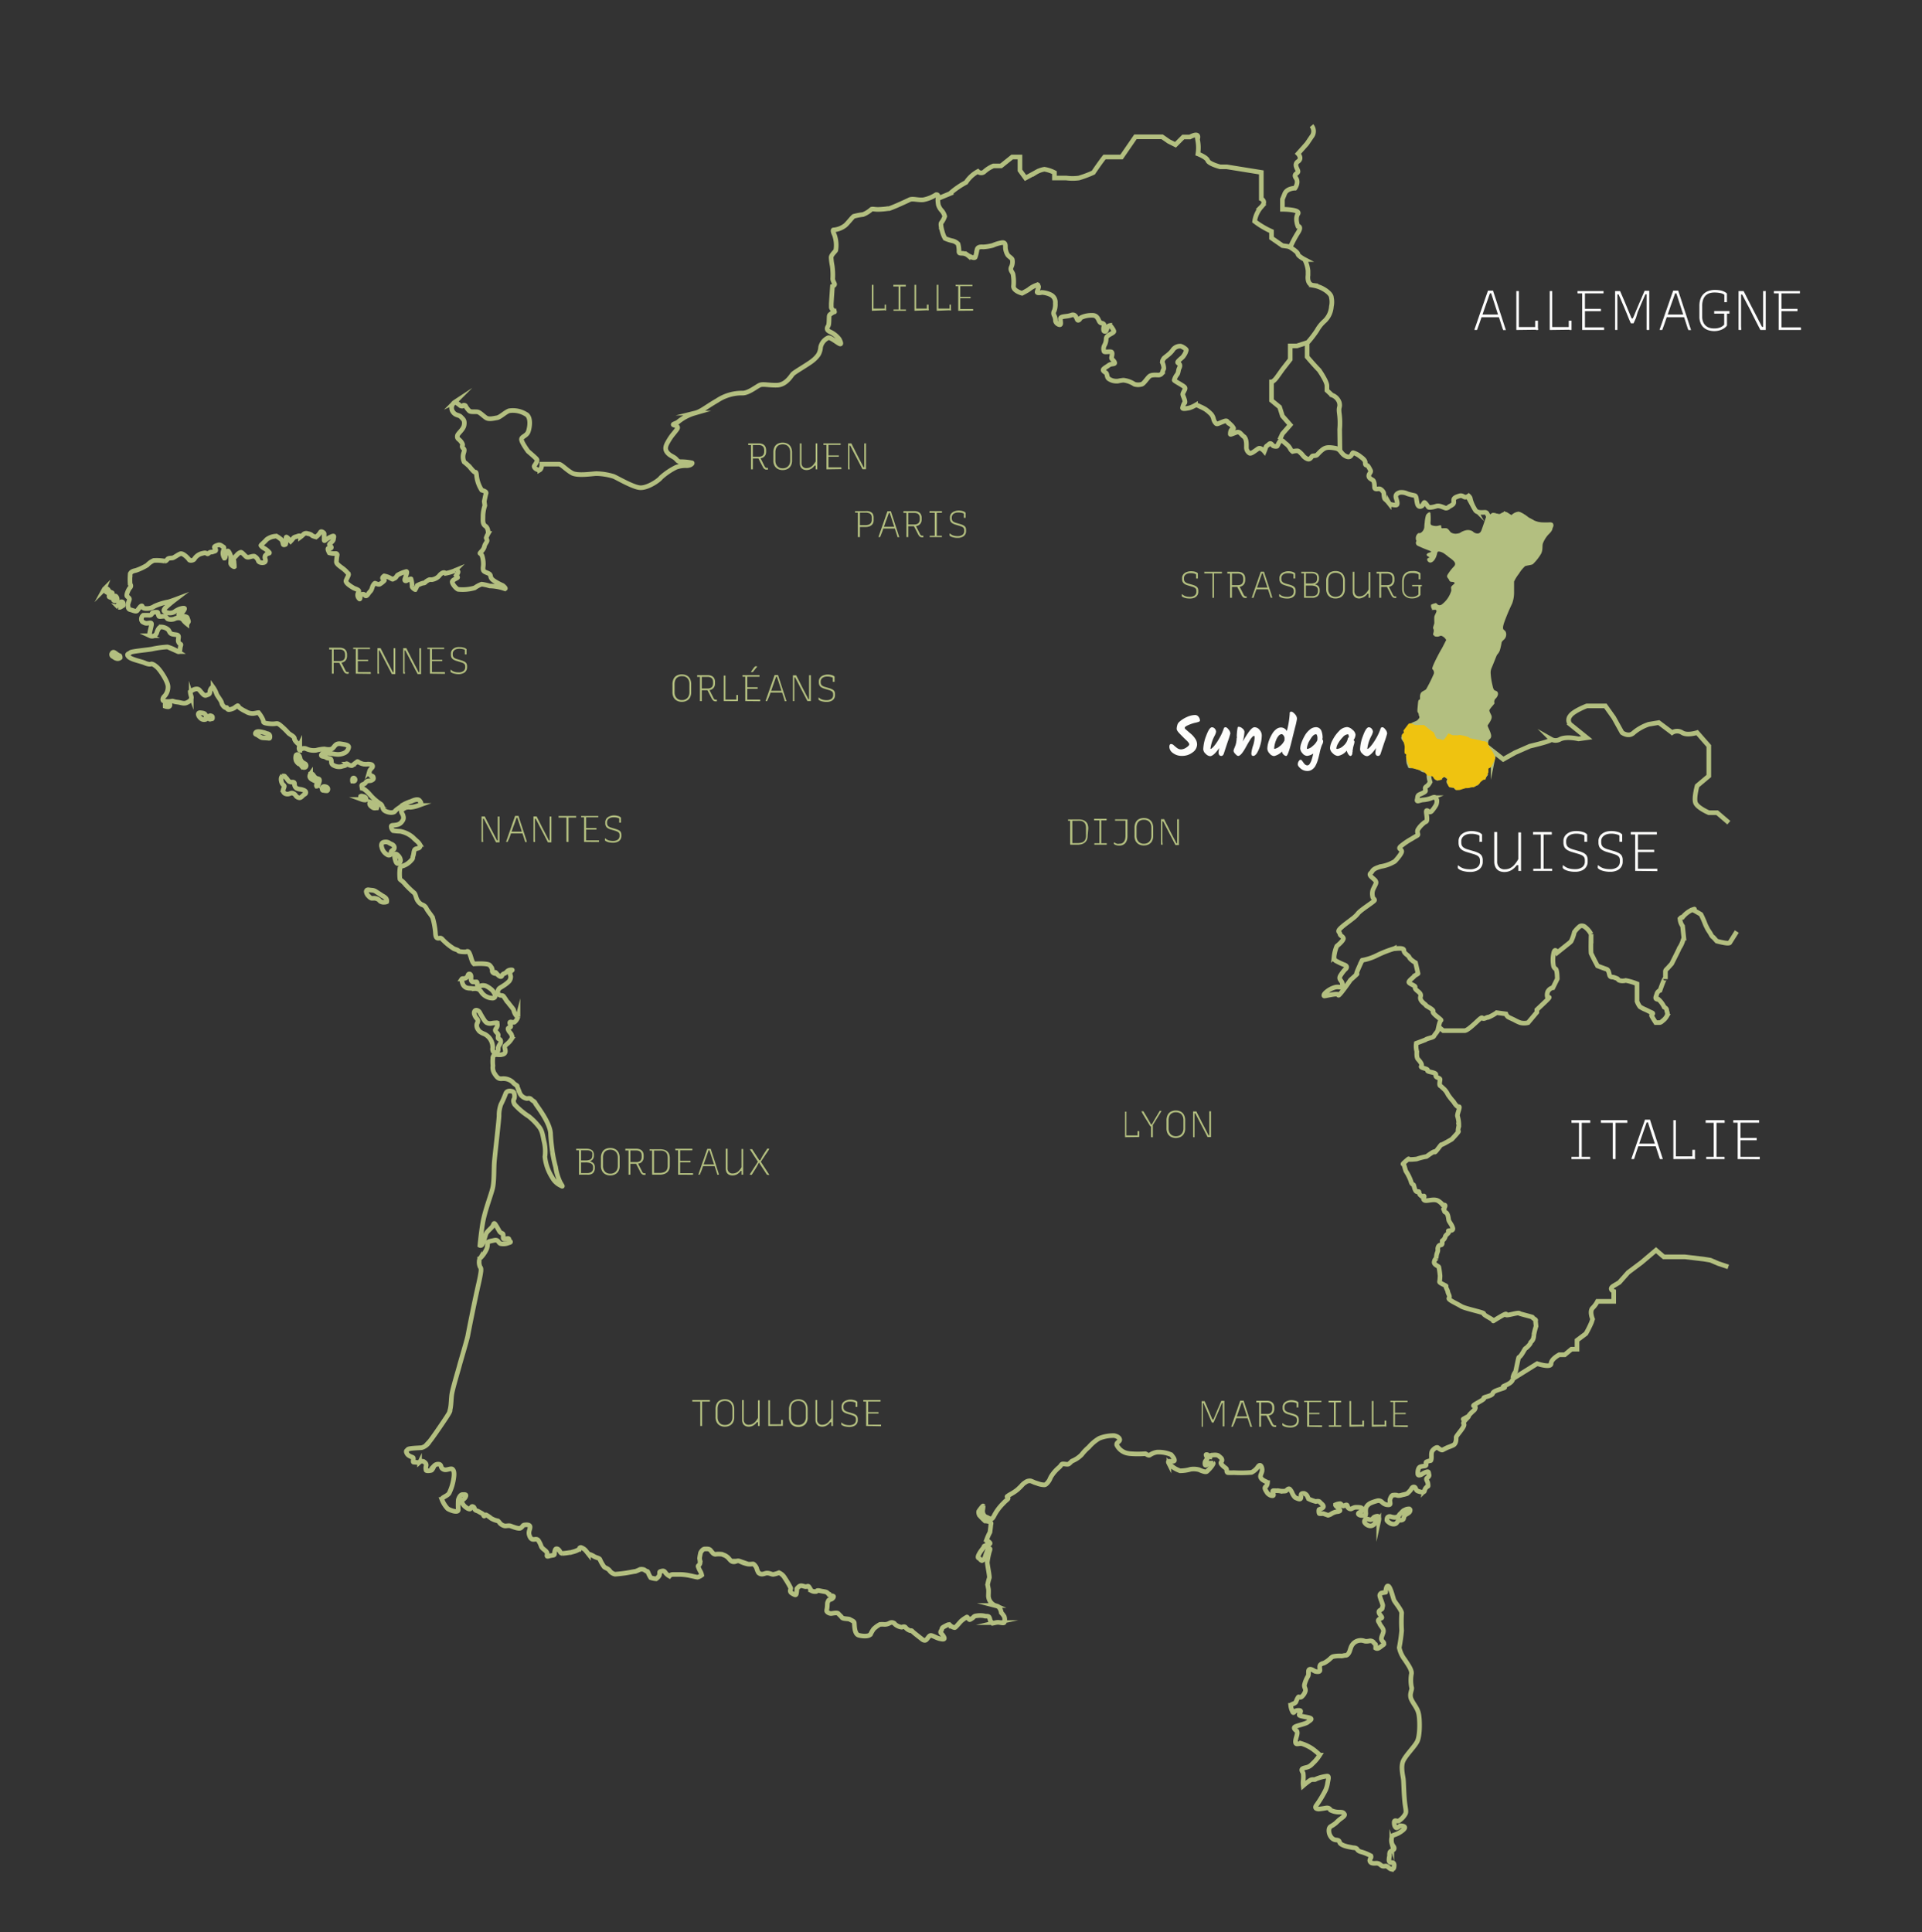 <svg id="Calque_1" data-name="Calque 1" xmlns="http://www.w3.org/2000/svg" viewBox="0 0 414.72 416.88"><rect x="0" y="0" width="414.72" height="416.88" fill="#333333" stroke="none"/><defs><style>.cls-1{fill:#b3bf80;}.cls-2{fill:none;stroke:#b3bf80;stroke-miterlimit:10;}.cls-3{fill:#fff;}.cls-4{fill:#fdfdfb;}.cls-5{fill:#efc310;}</style></defs><path class="cls-1" d="M334.91,112.85a15.86,15.86,0,0,1-2.05,0,5.06,5.06,0,0,1-1.79-.47c-.44-.3-1.19-.61-1.38-.8s-1.57-1.13-1.81-1a1.9,1.9,0,0,0-.72.3c-.46.27-.44.63-.9.38s-.86-.55-.94-.57a.44.44,0,0,0-.52-.06c-.36.14-.55.39-1,.39s-1.24-.33-1.32-.25-.72.49-.88.38-.28-.62-.52-.87c-.56,1.67-1.32,3.9-1.41,4.12s-.27.66-.77.71a1.4,1.4,0,0,1-1.1-.44,2,2,0,0,0-1.4-.27,3.61,3.61,0,0,0-1.4.6,3.35,3.35,0,0,1-.88.17,1.92,1.92,0,0,1-1.07-.3c-.25-.25-.53-.77-.91-.88a3.35,3.35,0,0,0-.88,0c-.3,0-.25-.19-.28-.5s-.49-.05-.9,0a2.65,2.65,0,0,1-1.1-.14c-.44-.14-.28-.69-.28-1.07a10.53,10.53,0,0,0-.05-1.54c-.09-.55-.77.11-.94.38a7.67,7.67,0,0,0-.3,1.65,7.93,7.93,0,0,0-.08,1,1.66,1.66,0,0,1-.66,1.13c-.39.25-.44.08-.63.14a1.31,1.31,0,0,0-.54,1.13c0,.55.23.49.1.63a.69.69,0,0,0,.24.93,26.12,26.12,0,0,0,2.59,1.08c.93.41-.14.3-.49.68s.27.58.46.74,0,0-.33.25.05.88.52.91,1-.5,1.29-1.26.14-.69.31-1,1,.05,1.29.22a12.28,12.28,0,0,1,1.15.88s1.16.74,1.31,1.23-.18.72-.51,1.08a10.83,10.83,0,0,0-1,1.34c-.47.69.08.8.28,1.32s.6.25,1,.44,0,.36-.36.72-.22.33-.19,1.07a5.72,5.72,0,0,1-2.14,3.06c-.72.34-.94-.28-1.16-.36a3.06,3.06,0,0,0-1.08.37s0,.07,0,.12,0,.11,0,.16a1.12,1.12,0,0,0,.23.64c0,.05,0,.11-.11.18a1.81,1.81,0,0,0,.4,0c.2,0,.51-.11.64.14s-.42,1-.45,1.37,0,1,0,1.29-.35,1-.24,1.21a1,1,0,0,1,.11.63c0,.22-.27.72,0,.85s0,.22.61.28.8-.28,1.1-.16a1.93,1.93,0,0,1,.91.76.44.44,0,0,0,.08.11c-.47.94-.89,1.75-1,1.93-.29.44-2.26,4.1-2,4.36a1,1,0,0,1,.33,1,31.82,31.82,0,0,1-1.68,3.37c-.52.41-1,.41-1.21,1s0,.88-.15,1.17-.29-.29-.4,1-.18,1.62,0,1.84a.76.76,0,0,1,.18.55c0,.14.33.4,0,.77s-.29.4-.95.66a3.92,3.92,0,0,0-.77.38l-.27.18a1.44,1.44,0,0,0-.61.76,5.62,5.62,0,0,1-.7,1.35c-.15.3-.73.55-.33,1.21s.7.85.73,1.32-.18,1.25,0,1.5.15.2.21.3l0,0,0,.07a.56.56,0,0,1,0,.12.17.17,0,0,1,0,.07.31.31,0,0,1,0,.1,7.9,7.9,0,0,0,.08,1.65c.08.15.24.65.36.88,0,.06.05.1.08.11a4.65,4.65,0,0,0,1,0l1.31.44a3.79,3.79,0,0,0,.59.4,5.64,5.64,0,0,0,1.94.17c.55-.11.58-.55.88-.08s.11-.09.31.46.35.55.44.58a2.14,2.14,0,0,0,.79-.44c.22-.19.22-.38.66-.33s.53.3.75.41.55-.19.57.09-.11.3-.16.6-.39.25-.06.69.09.49.72.52a2.91,2.91,0,0,0,.44,0h.2s.06,0,.07,0l0,0a.31.31,0,0,1,.07.12c.11.27-.3.38.31.3a5.13,5.13,0,0,0,1.43-.55s.46.06.66.11,1.7-.08,2.06-.69,0-1.26.14-1.45a.36.36,0,0,1,.57-.14c.2.19.17,0,.2.19s.27.52.49.25a1.14,1.14,0,0,0,.3-.72c0-.22.14-.35,0-.68s-.2-.94.06-1,.38.49.93-.36.77-1.21.77-1.54a1.08,1.08,0,0,0-.52-1.15,4.44,4.44,0,0,1-1-1.13,2.59,2.59,0,0,1,.11-1.54c.33-.58.68-.27.33-1.29s-.83-1.51-.5-2,.82-1.21.74-1.57-.68-1.12-.41-1.65.93-1.18,1-1.34-.1-.77.34-1.15.54-.81.4-.92-.82,0-1.1-1.48a17,17,0,0,1-.44-2.91,3.19,3.19,0,0,1,.22-1.16c.5-1.15.85-2.11,1.07-2.64a2.28,2.28,0,0,1,.33-.53,2.24,2.24,0,0,0,.39-.65,12.81,12.81,0,0,0,.36-1.59c0-.36.52-.83.71-1a1,1,0,0,0,.22-1c-.16-.38-1.07-.3-.33-2.44a44,44,0,0,1,1.71-4.07,6.23,6.23,0,0,0,.38-2.26c0-1,0-2.42,0-2.42a8.84,8.84,0,0,1,1.13-1.84,8.07,8.07,0,0,1,1.48-1.79c.28-.16,1.57-.33,1.66-.41a9.78,9.78,0,0,0,1.64-2.12c.39-.85.06-1.56.44-2.36a6.63,6.63,0,0,1,1.1-1.73c.41-.44.78-.75.85-1.13S335.3,112.88,334.91,112.85Z"/><path class="cls-2" d="M305.8,375.76c.59-1.18.59-4.18.37-5.65s-1-2.13-1.61-3.37.29-2.2,0-2.72a8,8,0,0,1,0-2.93c.08-.8-.8-2-1.46-3a6.34,6.34,0,0,1-1.18-2.57,35.57,35.57,0,0,0,.52-3.67,32.26,32.26,0,0,1,0-3.81c0-.59-1.4-2.27-1.62-2.71s-.73-2.79-1.24-3.08-.59,1.31-.59,1.32-.9.13-1,.21c-.49.4-.19.75-.07,1.26a11.64,11.64,0,0,1,.44,1.29c0,.38-.08.41-.11.71s-.72.36-.72.77.36.69.58,1.05-.16.24-.55.55,0,.57.17,1,.86,1,.78,1.62-.67,1.37-.33,1.93c.14.24.47.41.43.69s-.16.27-.29.37l-.48.36a1.93,1.93,0,0,1-.47.29.58.58,0,0,1-.53-.05c0-.21,0-.41,0-.62a.35.35,0,0,0-.05-.2.73.73,0,0,0-.13-.1c-.17-.12-.25-.33-.41-.46a1,1,0,0,0-.81-.16,2.73,2.73,0,0,1-.85.06,1.8,1.8,0,0,1-.33-.1,2.33,2.33,0,0,0-1.52.09,2.29,2.29,0,0,0-1.12,1.05c-.19.37-.27.79-.43,1.18s-.41.77-.79.83c-.16,0-.32,0-.49.06a3.35,3.35,0,0,1-.44.07,6.71,6.71,0,0,0-1.85.13c-.41.16-.61.57-1.43,1.1s-.58.22-1.1.52-.28.85-.28,1.32-.79.3-1,.25-.88-.61-1.27-.42-.05,1.08-.33,1.49a6.64,6.64,0,0,0-.71,1.7c-.19.66.28.88.17,1.46a2.51,2.51,0,0,1-.77,1.21c-.25.28-.61.06-.69.06s-.3.41-.47.82-.11.33-.33.5-.82.3-.91.52a3.8,3.8,0,0,0,.44,1.43c.17.33.36-.06.47-.17a1.71,1.71,0,0,1,1.07-.16c.33.08.11.38-.08.74s0,.41,1.62.71.66.64.19,1.05-2.41.74-2.83,1.06.45.88.45.88c.3.59-.29,1.47-.29,2.28s.59.36,1.34.43a8.89,8.89,0,0,1,2.4,1.18s1.46,1.1,1.46,1.32a8.82,8.82,0,0,1-1.54,1.83c-.8.88-1.32.73-2,1s0,.88,0,1.1a5.92,5.92,0,0,1,0,1.46,5.19,5.19,0,0,0,0,1.18,16,16,0,0,1,1.53-1.18c.52-.29,1,0,1.15-.22a9,9,0,0,1,2.45-.66c.58-.07.22.88.14,1.47a6,6,0,0,1-.44,1.54,24.1,24.1,0,0,1-2,3.3c-.58.8.52.8.52.8s.73-.07,1.54-.22,1,.44,1,.44a4.06,4.06,0,0,0,1.75.44c.95,0,1,.08,1.25.44s-.87,1-1.07,1.18-.53.49-.78.73a6.5,6.5,0,0,1-1,.68,1.34,1.34,0,0,0-.29.23,1.06,1.06,0,0,0-.2.57,2.27,2.27,0,0,0,.46,1.54,1.51,1.51,0,0,0,.83.6c.33.08.75,0,.93.33a1.39,1.39,0,0,1,.1.26c.23.5,1.21.77,1.68.88s.67.12,1,.2.7,0,1,.26c.09.09.15.21.23.3a1.38,1.38,0,0,0,.6.34,9.92,9.92,0,0,1,2.23.9.56.56,0,0,1-.06.5,1.2,1.2,0,0,0-.19.47.64.64,0,0,0,.45.57,2.21,2.21,0,0,0,.77.06,1.4,1.4,0,0,1,.76.1c.27.13.46.41.75.5s.54,0,.8,0c.43.1.69.58,1.12.67a.49.49,0,0,0,.45-.12.7.7,0,0,0,.14-.44,1.25,1.25,0,0,0,0-.51.47.47,0,0,0-.32-.36c-.14,0-.3,0-.44,0a.46.46,0,0,1-.31-.35,1.35,1.35,0,0,1,0-.49c0-.21.07-.42.09-.63s0-.22,0-.34.06-.25.06-.36c.14-.44.95-.44.95-.88s-.29-.44-.51-1.1a2.57,2.57,0,0,1,.07-1.54c.07-.29,1-.22,2.27-1.25s-.52-1-.52-1a4.91,4.91,0,0,1-.72.44c-.22.07-.59-.3-.59-1.1s.59-.22.95-.37a4.21,4.21,0,0,0,1.47-1.54c.29-.59-.07-1.25-.22-3.44s-.15-3.3-.22-4-.59-2.64-.07-3.89S305.21,376.93,305.8,375.76Z"/><path class="cls-2" d="M297.34,327.18a.47.47,0,0,0-.29,0,1.4,1.4,0,0,0-.59.21,3,3,0,0,0-.3.32c-.38.39-.75.11-1.18.06a.54.54,0,0,0-.56.41.47.47,0,0,0,.05.36,1.58,1.58,0,0,0,1.1.7,1.13,1.13,0,0,0,1.18-.74.57.57,0,0,1,.39-.35c.12,0,.29.05.36-.06a.19.19,0,0,0,0-.08,1.15,1.15,0,0,0,0-.61A.41.41,0,0,0,297.34,327.18Z"/><path class="cls-2" d="M304.1,325.58a1.86,1.86,0,0,0-1,.24,1.14,1.14,0,0,0-.31.16,4.37,4.37,0,0,0-.47.49,1.64,1.64,0,0,0-.41.42.81.81,0,0,1-.1.21.46.46,0,0,1-.16.11,1.57,1.57,0,0,1-.51.19,1.28,1.28,0,0,1-.39,0,3.45,3.45,0,0,1-.77-.18l-.13,0-.12,0a.83.83,0,0,0-.34.2.68.68,0,0,0-.12.37.7.7,0,0,0,0,.29.88.88,0,0,0,.22.25,2.66,2.66,0,0,0,.53.37,1.51,1.51,0,0,0,.7.17.85.85,0,0,0,.57-.2,1.32,1.32,0,0,0,.18-.22,2.26,2.26,0,0,1,.37-.39A.24.24,0,0,1,302,328a.29.29,0,0,1,.13,0,.74.74,0,0,0,.65-.18c.13-.16.12-.4.2-.6a1,1,0,0,1,.45-.46,6.37,6.37,0,0,0,.55-.35.73.73,0,0,0,.3-.55.23.23,0,0,0-.11-.22A.38.38,0,0,0,304.1,325.58Z"/><path class="cls-2" d="M82.57,193.32l-1.43-.93a1.56,1.56,0,0,0-.28-.16,1.92,1.92,0,0,0-.66-.15l-.61-.07a.57.57,0,0,0-.41.05.42.42,0,0,0-.15.32,1.55,1.55,0,0,0,.53,1,1.45,1.45,0,0,0,.58.44,1.58,1.58,0,0,0,.43,0,1.79,1.79,0,0,1,1.21.37c.09.09.16.19.25.27a1.34,1.34,0,0,0,.93.22,1,1,0,0,0,.48-.1.9.9,0,0,0-.21-.8A2.45,2.45,0,0,0,82.57,193.32Z"/><path class="cls-2" d="M86.41,185.5a1.69,1.69,0,0,0-.53-.93c-.16-.17-.38-.35-.61-.29a.92.92,0,0,0-.08.78c0,.12,0,.23.08.35a2.06,2.06,0,0,0,.25.72.47.47,0,0,0,.24.2.34.34,0,0,0,.22,0A.76.76,0,0,0,86.41,185.5Z"/><path class="cls-2" d="M84.05,181.93a1.37,1.37,0,0,0-1.06-.24.81.81,0,0,0-.54.23.88.88,0,0,0-.09.81,2.45,2.45,0,0,0,1.29,1.74.57.57,0,0,0,.64-.07c.15-.2,0-.5.16-.72s.39-.26.54-.44a.65.65,0,0,0-.08-.8C84.69,182.17,84.32,182.11,84.05,181.93Z"/><path class="cls-2" d="M80.25,173.33a.5.5,0,0,0-.49,0l0,0a.11.11,0,0,0,0,.08.74.74,0,0,0,.2.46,2.44,2.44,0,0,0,.4.32,1.43,1.43,0,0,0,.21.12,1,1,0,0,0,.64,0l.11,0a.11.11,0,0,0,0-.07.45.45,0,0,0-.07-.39.54.54,0,0,0-.16-.14,3.12,3.12,0,0,0-.81-.42l.37.18a.62.62,0,0,1-.24-.08A.67.67,0,0,1,80.25,173.33Z"/><path class="cls-2" d="M78.26,171.84a.45.45,0,0,0-.46,0h0l0,0a.11.11,0,0,0,0,.08c0,.3-.06.47.29.58a1.94,1.94,0,0,0,.75.12.42.42,0,0,0,.07-.49A.93.93,0,0,0,78.26,171.84Z"/><path class="cls-2" d="M68.49,168a1.56,1.56,0,0,1-.51-.27,2.84,2.84,0,0,1-.37-.47.74.74,0,0,0-.47-.34.13.13,0,0,0-.12,0s0,0,0,.06a1,1,0,0,0-.19.6.93.93,0,0,0,.53.62,5.26,5.26,0,0,0,.67.34c.17.08.38.18.41.36a.68.68,0,0,1-.12.38.35.35,0,0,0,0,.37c.13,0,.23-.11.29-.22a3.21,3.21,0,0,0,.27-.73.67.67,0,0,0,0-.54A.65.65,0,0,0,68.49,168Z"/><path class="cls-2" d="M70.25,169.75c-.49-.15-.86.08-.72.62a.21.21,0,0,0,.07.13.31.31,0,0,0,.12.05l.17,0,.28.07.24,0a.28.28,0,0,0,.18,0l.09-.08a.51.51,0,0,0,0-.53A.73.73,0,0,0,70.25,169.75Z"/><path class="cls-2" d="M76.33,167.87c-.3,0-.29.38-.28.58a.15.15,0,0,0,0,.09l.06,0a.47.47,0,0,0,.33,0,.34.34,0,0,0,.12-.09A.38.38,0,0,0,76.33,167.87Z"/><path class="cls-2" d="M65.47,170.48a3.47,3.47,0,0,0-.55-.16,2.9,2.9,0,0,1-.87-.2,1,1,0,0,1-.5-.83c0-.15,0-.32-.08-.43a.47.47,0,0,0-.4-.1,1.23,1.23,0,0,1-.68-.14,2.08,2.08,0,0,1-.42-.51,4.15,4.15,0,0,0-.54-.57c0-.06,0-.07-.1-.09l-.15,0a.2.2,0,0,0-.15,0,.07.07,0,0,0-.05,0v-.06a.85.85,0,0,0-.32.59,1.81,1.81,0,0,0,.07.69,1.38,1.38,0,0,0,.29.58c.11.11.26.2.31.35s-.15.53-.22.81a.76.76,0,0,0,.42.83,1.24,1.24,0,0,0,1,0,1.49,1.49,0,0,1,.46-.12,1.13,1.13,0,0,1,.81.52,1.09,1.09,0,0,0,.81.5c.42,0,.66-.47,1-.68a1.16,1.16,0,0,0,.31-.22.44.44,0,0,0,0-.48A.94.94,0,0,0,65.47,170.48Z"/><path class="cls-2" d="M65.6,164.68a1.71,1.71,0,0,1-.85-1c0-.15-.07-.32-.13-.47a.65.65,0,0,0-.3-.37.34.34,0,0,0-.43.11.47.47,0,0,0-.06.2,1.87,1.87,0,0,0,.07,1,1.74,1.74,0,0,0,.38.51.65.65,0,0,0,.2.17l.21.06c.21.09.3.33.45.5a.6.6,0,0,0,.61.2A.4.4,0,0,0,66,165C65.94,164.84,65.76,164.77,65.6,164.68Z"/><path class="cls-2" d="M57.63,158.29c-.25-.06-.49-.2-.74-.25s-1.37-.4-1.68,0,.13.44.3.53a9.28,9.28,0,0,0,.88.56,1.6,1.6,0,0,0,.53.09l1,.07a.33.33,0,0,0,.24,0,.34.34,0,0,0,.08-.26.75.75,0,0,0-.11-.49A.78.78,0,0,0,57.63,158.29Z"/><path class="cls-2" d="M107.27,220.77s0-.05,0-.07a.18.18,0,0,0-.15,0,5.88,5.88,0,0,0-1.1.12,1.55,1.55,0,0,1-1.06-.18,1.87,1.87,0,0,1-.46-.51,16.22,16.22,0,0,1-1-1.69c-.2-.38-.91-.73-1.14-.16a.89.89,0,0,0,0,.58,2.37,2.37,0,0,0,.44.83,1.15,1.15,0,0,1,.33.57c0,.25-.17.48-.24.72a1.52,1.52,0,0,0,.3,1.22,2.43,2.43,0,0,0,.24.32,3.82,3.82,0,0,0,1.09.59,3.2,3.2,0,0,1,1.79,3,1.15,1.15,0,0,0,.13.82.6.6,0,0,0,.87,0,.78.78,0,0,0,.18-.35c0-.17,0-.34,0-.51a2.65,2.65,0,0,1,.44-.87c.15-.29.2-.71-.07-.91-.11-.08-.27-.11-.36-.21s0-.52,0-.78c-.06-.42-.68-.65-.62-1.07a1,1,0,0,1,.24-.42A1.24,1.24,0,0,0,107.27,220.77Z"/><path class="cls-2" d="M101.53,210.3a.32.32,0,0,0-.36-.13c-.16.07-.2.27-.26.42a.93.93,0,0,1-.9.55c-.13,0-.3,0-.36.09a.23.23,0,0,0,0,.16,2.61,2.61,0,0,0,.23,1,1.51,1.51,0,0,0,.7.71,2.54,2.54,0,0,0,.62.14c.38,0,.75.07,1.13.08a1.88,1.88,0,0,1,1.1.24,2.56,2.56,0,0,1,.46.57,3,3,0,0,0,2.29,1.24.67.67,0,0,0,.55-.16.52.52,0,0,0,.1-.42,1.32,1.32,0,0,0-.15-.42,2.55,2.55,0,0,0-.75-.94,5.26,5.26,0,0,0-1.1-.7,1.86,1.86,0,0,0-1.21,0,.86.86,0,0,1-.39,0,.41.41,0,0,1-.27-.27,1.08,1.08,0,0,1,0-.31.28.28,0,0,0-.11-.28h-.6a.89.89,0,0,1-.28,0,.6.6,0,0,1-.33-.49,4.28,4.28,0,0,1,0-.62A.74.74,0,0,0,101.53,210.3Z"/><path class="cls-2" d="M45.79,154.6a.28.28,0,0,0-.11-.08l-.21-.08a.22.22,0,0,0-.16,0c-.05,0-.09.07-.14.09l-.12,0c-.06,0-.06.12-.06.18a1.07,1.07,0,0,0,.06.31.34.34,0,0,0,.24.18c.12,0,.22-.08.34-.1a.25.25,0,0,0,.15,0,.22.22,0,0,0,.06-.18c0-.06,0-.13,0-.19A.36.36,0,0,0,45.79,154.6Z"/><path class="cls-2" d="M43.21,153.79a.44.44,0,0,0-.35.09.41.41,0,0,0-.07.34,1.33,1.33,0,0,0,.39.65,1.3,1.3,0,0,0,.39.31,1.1,1.1,0,0,0,.76.06.21.21,0,0,0,.13-.07.11.11,0,0,0,0-.08,1.29,1.29,0,0,0-.23-1C44.09,153.87,43.49,153.81,43.21,153.79Z"/><path class="cls-2" d="M35.64,152a.21.21,0,0,0,0,.11,2.85,2.85,0,0,0,0,.29,1.6,1.6,0,0,0,.52.1.41.41,0,0,0,.51-.47,2.58,2.58,0,0,0-.83-.08S35.67,152,35.64,152Z"/><path class="cls-2" d="M25.73,141.46l-.14-.07A3.59,3.59,0,0,1,25,141c-.15-.1-.35-.28-.54-.27a.37.37,0,0,0-.27.2.48.48,0,0,0,.19.74l.28.18a1.78,1.78,0,0,0,.58.26.84.84,0,0,0,.7-.19.65.65,0,0,0-.09-.41Z"/><path class="cls-2" d="M25.92,130a2.79,2.79,0,0,0-.4.44.53.53,0,0,0,0,.54l.06.06a.25.25,0,0,0,.12,0,.82.82,0,0,0,.22,0l.15-.08.2-.11c.12-.08.26-.16.31-.29a.49.49,0,0,0,0-.24.64.64,0,0,0,0-.2A.37.37,0,0,0,25.92,130Z"/><path class="cls-2" d="M24.41,129.22a1.84,1.84,0,0,1,.09.25.32.32,0,0,0,.21.15.88.88,0,0,0,.28,0,.42.42,0,0,0,.22-.08.39.39,0,0,0,.08-.28.9.9,0,0,0-.32-.63.29.29,0,0,0-.24,0,.48.48,0,0,1-.37,0,.22.22,0,0,1-.13-.1.4.4,0,0,1,0-.15.54.54,0,0,0,0-.33.19.19,0,0,0,0-.1.28.28,0,0,0-.11-.08,1.36,1.36,0,0,1-.61-.37,2.54,2.54,0,0,0-.23-.34.71.71,0,0,0-.45-.16c-.11,0-.26,0-.32.11a.25.25,0,0,0,.05.26,1.42,1.42,0,0,0,.22.2c.07.06.13.14.21.2a5.6,5.6,0,0,0,.74.35s.07,0,.08.08a.14.14,0,0,1-.07.17.34.34,0,0,1-.2,0v.25a.2.2,0,0,0,0,.13.24.24,0,0,0,.09.08,2.52,2.52,0,0,0,.58.21A.43.43,0,0,1,24.41,129.22Z"/><path class="cls-2" d="M334.52,113.2a17.92,17.92,0,0,1-2,0,5.35,5.35,0,0,1-1.79-.48c-.44-.3-1.19-.6-1.37-.79s-1.58-1.13-1.81-1a1.82,1.82,0,0,0-.73.3c-.46.27-.43.63-.89.38s-.87-.55-.94-.58a.46.46,0,0,0-.53,0c-.36.14-.55.38-1,.38s-1.23-.33-1.32-.24-.71.49-.87.38-.28-.63-.52-.88a.39.39,0,0,0-.21-.11c-.35-.06-1.67.24-2.17-.44-.1-.16-.22-.35-.34-.57a7.55,7.55,0,0,1-.76-1.9c0-.31-.37-.64-.37-.64a1.44,1.44,0,0,1-.73.27c-.27,0-.68-.44-1.17-.3s-1.19.34-1.3.75.16.8-.25,1.13-.66.36-.77.47a1,1,0,0,1-.65.32c-.34,0-1.35-.68-2.12-.43s-1.56.35-1.68.21-.75-1.12-.91-1-.38.68-.5.74-.76.43-1-.49-.13-1.66-.61-1.76-1.15-.25-1.53-.39a2.87,2.87,0,0,0-1.63-.27c-.5.16-1.07.43-.79,1.28s.33,1.41,0,1.44-1.37-.09-1.54-.39a5.88,5.88,0,0,0-.88-.91c-.19-.19-.22-.85-.25-1.21s-.6-1-1-1-1,.22-1-.37-.08-1.28-.35-1.48-.89-.41-.89-.94.58-.78.36-1.19-.49-1-.74-1.08-.39,0-.39-.63-1-1.19-1.15-1.35a4.43,4.43,0,0,0-1.44-.74c-.32-.06-.32,1.35-1.56.76s-1-1.53-2.39-1.76-2-.19-2.7.36-1,1-1.21,1.15-.71.12-.9.18-.39.62-.8.69-1.07-.51-1.21-.69a4.87,4.87,0,0,0-1-1,.57.57,0,0,0-.21-.1,3.89,3.89,0,0,0-1.1.14l0,0a1.75,1.75,0,0,1-.44-.48,3.38,3.38,0,0,0-.93-1.14c-.41-.27-.9-1-1.26-.69s-.6,1.13-.74,1.19a1.36,1.36,0,0,1-.8-.09c-.22-.11-.47-.79-.91-.38s-.6.38-.69.68a9.43,9.43,0,0,1-.32.89s-.78-.94-1.32-.6-1.49,1.17-1.85,1a1.44,1.44,0,0,1-.71-1.21c0-.55.11-1.89-.55-2.39a1.68,1.68,0,0,1-.28-.24c-.46-.44-.69-.89-1.35-.66s-1.29.55-1.29.38,0-.77.31-1,.49-.14.35-.36l-.21-.32-.07-.07a2.31,2.31,0,0,0-.35-.35.5.5,0,0,1-.14-.1l-.17-.09c-.51-.29-.16-.82-1.17-.45s-1.37.67-1.62.45a2,2,0,0,1-.55-1,2.43,2.43,0,0,0-.55-1.07,8.85,8.85,0,0,0-1.19-1,9.29,9.29,0,0,0-1.23-.62s-.66-.39-.92-.28a6.41,6.41,0,0,1-1.32.6c-.46.09-1.48.3-1.48,0a3.59,3.59,0,0,1,.36-1s.36,0,0-1-.41-.85-.14-1.42.5-.8.16-1.13-2.14-1.26-2.17-1.43a3.24,3.24,0,0,1,.61-1.21c.28-.33.28-.94.39-1.21s.35-.64.16-1-.75-.24-.16-.83.82-.65,1.1-1.12a3.21,3.21,0,0,0,.51-1.13c0-.25-1-.85-1.26-.85a1.9,1.9,0,0,0-1.7.88c-.61.88-1.82,1.57-1.93,1.81s-.38.5-.24.91a3.17,3.17,0,0,1,.27,1.26c-.08.23-.24.39-.24.66a.93.93,0,0,1-.87.72c-.46,0-1.53-.13-2,.28s-1.21,1.59-1.65,1.7a2.71,2.71,0,0,1-1.57,0,5.5,5.5,0,0,0-2.36-.87,8.23,8.23,0,0,0-1.24.2h-.19a2.84,2.84,0,0,1-1.81-.55h0c-.39-.36-.26-1-.53-1.22s-.85-.49-.55-.83l.13-.13.14-.1a1.81,1.81,0,0,1,.32-.22c.17-.12.37-.24.58-.4.53-.39,1.46-.11,1.21-.63s-.65-.63-.65-.94.38-1.24-.14-1.31-1.4.14-1.48-.09a1.58,1.58,0,0,1,.08-1.28,2.93,2.93,0,0,0,.38-1.35c0-.34.11-.59.58-.89s1.09-.55,1.09-.8-.73-1.31-.89-1.26a.69.69,0,0,0-.53.44c-.08.3-.22.82-.41.82s-.41.09-.41-.52.32-.93-.09-1.15-.35,0-.68-.3-.42-1.51-1.63-1.49a5.57,5.57,0,0,0-2.08.33c-.23.11-.44.14-.55.36s-.42.55-.61.28-.35-1.38-1.35-1-2.31.14-2.31.77.23,1.32-.16,1.29-.94-.49-.91-.94a2.36,2.36,0,0,0-.3-1.1,1,1,0,0,1,.06-1,4,4,0,0,0,.21-1.62,1.79,1.79,0,0,0-.93-1.78,5,5,0,0,0-2-.53c-.23.09-1,.18-1-.08s.49-1.15.26-1.27.23-.49-.55-.16a5.64,5.64,0,0,0-1.51.88c-.32.24-1.44.81-1.44.81s-1.9-.48-1.85-1.53a9.49,9.49,0,0,0-.1-2.58c-.13-.51-.66-.82-.41-1.49a2.49,2.49,0,0,0,.24-1.7c-.19-.38-.74-.6-1-1a3.43,3.43,0,0,1-.48-1.56c0-.39.09-1.16-.71-1.07a8.37,8.37,0,0,0-2,.6,10.4,10.4,0,0,1-2,.33c-.41,0-1.24-.14-1.41.58a8.47,8.47,0,0,1-.38,1.62c-.19.41-1.43-.27-1.56-.36a2,2,0,0,0-.85-.41c-.59-.14-1.11.11-1.11-.44a5.7,5.7,0,0,0-.19-1.62,2.39,2.39,0,0,0-1.1-.66,8.57,8.57,0,0,1-1.71-.55,5.36,5.36,0,0,1-.49-1.1s-.6-1.87-.33-2.26a4.73,4.73,0,0,0,.75-1.4,3,3,0,0,0-.66-1.24,3.18,3.18,0,0,1-.72-1.23,6.83,6.83,0,0,1-.11-1.1c0-.3.28-1.23-.39-1.1a7.68,7.68,0,0,1-2.74,1.1c-1.21.11-2.31-.34-3,0-.3.15-1.08.51-1.93.89l-.79.35-.62.26-.32.13c-.16.06-.31.13-.45.17l-.27.1-.12,0-.12,0a17.15,17.15,0,0,1-2.12.18c-.94,0-1.24-.18-1.49,0a5.91,5.91,0,0,1-1.78,1.1,14.14,14.14,0,0,0-2,.38c-.3.19-1.3,1.51-1.82,1.95a4.75,4.75,0,0,1-2.59,1s-.21.11.23,1.05a6.55,6.55,0,0,1,.3,3.35c-.19.33-1,1-1,1.54a12.18,12.18,0,0,0,.23,1.79,14.36,14.36,0,0,1,.12,2.63c-.07.55.31,1,.39,1.3s-.46.5-.46.5-.17,2.41-.25,3.73c0,.41,0,.71,0,.8,0,.36.66.83.69.94s0,0,0,0-1,.49-1.11.82,0,1.87-.24,2.25-.5.85.38,1.27a5.2,5.2,0,0,1,2,1.59c.24.46.6,1.24.07,1s-2.06-1.51-2.47-1.29a2.91,2.91,0,0,0-1.62,2,3.79,3.79,0,0,1-.4,1.49l-.16.26-.11.14a5.94,5.94,0,0,1-1,1c-.15.13-.34.26-.52.39-1.45,1-3.51,2.17-3.86,2.58s-1.45,2.31-3.34,2.36-3.06-.33-3.77,0-2.36,1.68-3.63,1.71a9.63,9.63,0,0,0-5.52,1.6c-2.67,1.56-3.47,2.38-4.85,2.72a10,10,0,0,0-3.49,1.81c-.33.36-1.24.52-1.15.69s1.38.19.8,1c-.3.41-.63.81-1,1.26a11.75,11.75,0,0,0-1,1.54c-.7,1.21-.53,1.87.29,2.58.45.39,1.07.57,1.49,1s.45.57,1,.6a12.36,12.36,0,0,1,2.46.25s.05,0,.05.06c0,.2-.49.55-1.18.55a6.1,6.1,0,0,0-2.26.33,14.43,14.43,0,0,0-3.3,2.23c-.52.71-3,2.33-4.56,2.19s-4.95-2.16-5.67-2.44a13.69,13.69,0,0,0-3.68-.6c-.8,0-4.07.57-5.31-.14s-2.22-1.84-2.77-1.9h-.64c-1.1,0-3.08,0-3.08,0s0,1-.44,1.25a.34.34,0,0,1-.27,0c-.69-.14-1.05-.67-.91-.89s.8-1.07.53-1.42-1.88-1.71-1.88-1.71-1.47-2-1.42-2.61,1.15-.69,1.48-1.68.55-2.8-.27-3.55a5.32,5.32,0,0,0-3.88-.9c-.85.3-1.92,1.4-2.61,1.51s-1.74.41-2.36,0-1.35-1.21-1.87-1.28-1.46.07-1.74-.2a4.39,4.39,0,0,1-.8-1.05c0-.14-.46-.3-.57-.08s-.57,0-.57,0-1-.85-1.22-.75a1.46,1.46,0,0,0-.47,1.94c.59,1,1.35.73,1.82,1.23s.85.69.69,1.73-1.37,1.79-1.46,2.34.19.65.55,1,.68.89.55,1.08-.06.38.11.57.41.23.16,1a2.68,2.68,0,0,0,.09,2,12.58,12.58,0,0,1,1.15,1c.33.41,1,1.24,1.21,1.21s.25,0,.34.87a7.11,7.11,0,0,0,1.09,3c.28.11,1.07.28.94.69s-.39,1.73-.39,1.73l.12.91a7.65,7.65,0,0,0-.39,2.2c0,1-.14,1.79.52,2.22s.6,1.6.6,1.6a5.76,5.76,0,0,0-.43.94c0,.18.24.4.18.68s-.52.72-.6,1.3a2.46,2.46,0,0,1-.66,1c-.15.18-.27.29-.27.35s.27.11.46.54a5.78,5.78,0,0,1,.27,2c0,.3-.19,1,.12,1.31s1.07.41,1.32.75-.05.73.87,1.34a11.54,11.54,0,0,0,1.85,1c.14.06,1.15,1,.16.61a10.16,10.16,0,0,0-2.93-.49,11.42,11.42,0,0,0-1.74-.39,2.37,2.37,0,0,0-.39.15,6.15,6.15,0,0,0-1.12.65,9.34,9.34,0,0,1-3.58.32c-.49-.19-1.46-1.37-1.24-1.76s1.13-.68,1.13-.82-.28-.44-.28-.44.53-.69.34-.88-.34-.38-.66-.14a9.91,9.91,0,0,1-2,.59s-.26-.39-.83,0-.41.55-1.12,1a3,3,0,0,1-.94.35,1.35,1.35,0,0,1-.18,0l-.15,0h-.25a3.37,3.37,0,0,0-.83.49.58.58,0,0,1-.55.25,6.41,6.41,0,0,0-1.26.52,4.59,4.59,0,0,1-.44.89c-.08,0-.72-.43-.68-.73a4.89,4.89,0,0,0-.23-1.58c-.11-.07-1,.41-1,.41s-.51.16-.29-.48.57-1.5.29-1.53a7,7,0,0,0-1.92.8c-.13.14-.35.62-.69.71s-.18.33-.71,0a4.21,4.21,0,0,0-1.46-.55c-.13.09-.52.39-.3.61s.5.25.23.49a4.65,4.65,0,0,1-.91.69c-.3.13-.94-.22-1-.22s-.29.19-.48.6-.2.83-.59,1.21-.74,1.28-1.12.78-1,0-1,.14,0,.79-.16.66a1.09,1.09,0,0,1-.39-1c.08-.39.41-.64.14-.87s-.94-.41-1.07-.51-1.81-1-1.58-1.6.61-1.16.53-1.37a6.22,6.22,0,0,0-1.21-1.21c-.39-.3-1.4-.94-1.4-1.41a8.8,8.8,0,0,1,.16-1.45c.06-.2-.07-.41-.41-.38a3.5,3.5,0,0,1-1.29-.14c-.06-.12-.52-.94-.17-1s.58.09.61-.16-.48-.46-.41-.69.82-.59.87-1.07.28-.85-.27-.66a7.91,7.91,0,0,0-1.21.63c-.24.15-.53.56-.53.15s0-1.17,0-1.35-.55-.55-.73-.39-.09.2-.47.61a3.61,3.61,0,0,1-.55.51s-.83-.21-.91-.37-.71-.36-.88-.36a.84.84,0,0,0-.94.18,4.84,4.84,0,0,1-.62.55s0-.41-.58-.19-.77.17-1,.48-.56.65-.56.65S62.07,116,62,116s-.25-.3-.28.06a6.56,6.56,0,0,0,0,.77c0,.27-.05.63-.14.66s-.36.16-.46,0-.09-.85-.55-1.18-.82-.68-1.21-.61a3.63,3.63,0,0,0-1.82.71c-.41.5-1.31,1.21-1.24,1.3a1.92,1.92,0,0,0,.58.53,4.16,4.16,0,0,1,1.25,1c.07.22-.34.11-.62.36a1.49,1.49,0,0,0-.3.34l0,.08a.31.31,0,0,0-.05.12v.12a.49.49,0,0,0,0,.11c.06.3.27.63,0,.9s-1.26.2-1.42-.25a1.73,1.73,0,0,0-.86-1,.75.75,0,0,0-.3,0c-.53.06-1.1.41-1.49.08s-.91-1-1.15-.93a1.83,1.83,0,0,0-.82.57c-.17.23-.8.75-.75.94a6.81,6.81,0,0,1,.19,1.6c-.08.07-.87-.34-.79-.89a8.56,8.56,0,0,0,0-1.49s-.41-1.14-.64-1a2.08,2.08,0,0,0-.47,1c0,.23-.12.6-.24.53a2,2,0,0,1-.33-1.1c0-.39.41-1.16.13-1.3s-.66-.57-1.12-.44-1,.33-.8.6.28.34.25.55-.3.2-.66.34-.44-.09-.87.3-.25-.28-1.25,0a2.72,2.72,0,0,0-1.81,1.19c-.16.37-1,.48-1.15.21s-1.32-1.51-1.9-1.29-1.35.85-1.68.9-.88,0-1.1.28-.36.41-.58.41a9.34,9.34,0,0,0-2.39-.14,4.27,4.27,0,0,0-1.4,1,12.11,12.11,0,0,1-2.31,1.1c-.14.1-1.37.13-1.37,1a13.66,13.66,0,0,0,0,2,.53.53,0,0,1,0,.74c-.33.3-.91,1.62-.66,1.88s.6.41.49.76-.39,1.05-.3,1.27-.05.74.52.87,1.24.53,1.51.17.69-1,.94-1,0,.57.91.57a2.89,2.89,0,0,0,1.86-.51,13.06,13.06,0,0,1,2.81-.89c.21,0,1.45-.45,1.61-.51a26.75,26.75,0,0,0-2.16,1.83c-.19.3-.5.63.14.83a2,2,0,0,0,1.84,0,5.29,5.29,0,0,1,1.13-.64c.36-.13,1.05-.27,1.1-.11s-.37.83-.74,1-.58.23-.52.43.07.14.62.19,1.14.14,1.21.34a4.82,4.82,0,0,1,.28.84c0,.08-.28.53-.35.49a4.43,4.43,0,0,1-.67-.65,1.29,1.29,0,0,0-1.07-.61,2,2,0,0,0-1,.23,2.18,2.18,0,0,1-1.37,0c-.25-.14-.33-.56-.77-.58s-1,.14-1.15,0-.17-.88-.34-.88-1-.05-1.12.2-.19.46-.63.46a11.11,11.11,0,0,0-1.3,0,1.06,1.06,0,0,0-.36,1.07c.2.38.09.3.67.58s1.45-.3,1.48.21-.66,2.4-.33,2.56a1.06,1.06,0,0,0,1.43-.55c.22-.71.52-1.35,1-1.35a2.39,2.39,0,0,1,1.52.61c.3.36.26.78.9.94s1.21.06,1.3.45-.22.92.08,1.39.58.16.38.72,0,1.47-.6,1.2a8.54,8.54,0,0,0-2.23-1,21.36,21.36,0,0,0-3.39.47c-1.1.19-4.44.49-4.62.74s-1,.25-.4.89,2.69,1,3.49,1.35,1.24.32,1.37.24.61.05,1.35.74,2.28,3.07,2.31,4.1a2.89,2.89,0,0,1-.74,2.08c-.31.25-.61.89-.17,1.07a4.12,4.12,0,0,0,1.82,0c.27,0,.3.14,1.1.23s1.37.41,2,.14,1.21-.69,1-1.38a3.82,3.82,0,0,1-.21-1s1.33-1.1,2-.33,1,1.27,1.44,1.1.8-.19.8-.74.46-1.1.69-1a5.57,5.57,0,0,1,.77,1.51c.14.35,1.06,1.48,1.1,1.9s.76,1.18,1,1,0,.49.64.41a2.83,2.83,0,0,0,1.14-.41,3.26,3.26,0,0,1,.64-.43h0c.17,0,.2.3.5.51a8,8,0,0,0,1.3.75,2.63,2.63,0,0,0,1.61.42c.56-.07.84-.17,1-.18h.11a6.79,6.79,0,0,1,1,1.63c.14.37-.28.6,1.37.76s1.47-.33,2.26.28a15.6,15.6,0,0,1,1.81,1.73c.42.41,1.3.71,1.3,1.23s1.15,1.38,1.15,1.38a1.55,1.55,0,0,0-.14.47c-.07.41.09.64.17.64a1.2,1.2,0,0,1,1.38-.32,3.82,3.82,0,0,0,2.14.32,9.15,9.15,0,0,1,1.73-.29c.39.06,1.4.31,1.87-.19s.66-1.07,1.7-.91,1.76.28,1.71.75a1.67,1.67,0,0,1-.78,1.15,3.43,3.43,0,0,1-1.56.39,9.15,9.15,0,0,1-1.27-.17,11.31,11.31,0,0,0-1.78-.11c-.33,0-.83.55-.25.69a1.77,1.77,0,0,1,.86.3c.3.2.87,0,1,.5s-.08.61.3,1a2.44,2.44,0,0,0,1.87.41c.44-.16.86-.16,1-.35s0-.41.41-.17a1.4,1.4,0,0,0,.9.31c.18-.07.83-.66,1-.73s.08-.29.47,0a3.34,3.34,0,0,0,1.13.42l.09,0a.45.45,0,0,1,.11,0,1.1,1.1,0,0,0,.45,0,2.42,2.42,0,0,1,1,.1.41.41,0,0,1,.08.66c-.35.39-.46.48-.55.8a.87.87,0,0,0,0,.41,1,1,0,0,0,.34.55c.11,0,.43,0,.5.34s0,.44-.39.63-.94-.05-1.26.47-.94.3-.86.76l.09.48s.57.07,1.73,1.42a10.76,10.76,0,0,0,2.31,2c.57.5.19,1.1,1,1.51s1.8.41,2.07,0,1.15-.82,1.49-1.21a7.65,7.65,0,0,1,2-.9c.38-.2,1.42-.64,1.8-.16s.55.78-.27,1.06a7,7,0,0,1-1.72.39,2.36,2.36,0,0,0-1.14.11c-.3.19-.77.39-.79.77s.33.57.38,1a1.11,1.11,0,0,1-.21,1.1,1.69,1.69,0,0,1-1.17.79c-.71.17-1.2,0-1.2.36a1.28,1.28,0,0,0,.41.91,13,13,0,0,0,1.53.13,5.92,5.92,0,0,1,2.7,1.28l0,0c.39.4.78.73,1.08,1l.11.12c.09.09.16.19.22.26l.11.18a.76.76,0,0,1,.06.44v0c-.15.58-1,.31-1.2.76s-.12.78-.31,1.31.15.36-.54,1.07a4,4,0,0,1-1.49,1c-.25.13-.68,0-.82.74a9.93,9.93,0,0,0,0,2.06c0,.33.33.19,1.26,1.32a21.06,21.06,0,0,0,1.87,1.79c.33.41.36,1.13.72,1.65a2.44,2.44,0,0,0,.91.85,1.52,1.52,0,0,1,1,.88c.42.76,1.1,1.43,1.33,2a16.36,16.36,0,0,1,.57,3c.05.77.09,1.24.47,1.35s.66-.25,1.07.28a12.59,12.59,0,0,0,2.45,2c.38.17.86.25,1,.47s1.48.22,1.59.22.44-.38.74.22.41,1.24.61,1.71a1.82,1.82,0,0,0,.41.65s2.94-.22,3.41.31a2.71,2.71,0,0,1,.32.41l.08.12,0,.08s0,.06.06.09a1,1,0,0,1,.06.16s0,0,0,0a.44.44,0,0,1,0,.1s0,0,0,0a.53.53,0,0,1,0,.15.89.89,0,0,1,0,.15c.06.41.55.5.55.5s-.08-.58.39,0,.91.8,1.08.6.13-.44.62-.6.52-.71,1.35-.77h.24c.36,0-.33.24-.38.61s.11.57.14.84a1.59,1.59,0,0,1-.35,1,6.3,6.3,0,0,1-1.14.91c-.62.44-1,.52-1.17.91s-.2.41-.14.65a.8.8,0,0,0,.49.55c.2.06.58,0,.75.22a9.89,9.89,0,0,1,.57.83c.25.44.46.5.55.69s1.1,1.27,1.1,1.54a2.62,2.62,0,0,0,.52,1.1c.09,0,.41,0,.39.25a2.18,2.18,0,0,1-.8,1.2c-.27.09-.8-.16-.94,0s.12.45.17.86-.74.16-.55.71.61.77.72,1.13.28.41-.06,1a4.59,4.59,0,0,1-1,1.07c-.28.28-.41.25-.41.59s.24.73.1,1.12-.47.44-.88.52-1-.08-1.21,0-.38,0-.55.53a8.86,8.86,0,0,0,0,1.86,2.37,2.37,0,0,0,.41,1.78c.58.92.94,1.05,1.57,1a3,3,0,0,1,2.28.74,2.22,2.22,0,0,0,.45.43,3.44,3.44,0,0,1,.37.29l.06,0s0,0,0,0a.38.38,0,0,1,.09.09s0,0,0,0a.41.41,0,0,1,0,.09c.11.34.27.67.57,1.49a2.06,2.06,0,0,0,1.46,1.14c.25.05.66-.2,1,.18s.72.41.88.83,3.14,4,3.3,6.55c0,.05,0,.11,0,.16.16,2.36.32,3,.38,3.73a31.43,31.43,0,0,0,.71,3.36,11.73,11.73,0,0,0,.86,3c.32.78,1,1.43.27,1a4.06,4.06,0,0,1-1.87-1.76,10.21,10.21,0,0,1-1.57-4.46,9.08,9.08,0,0,0-.14-3.13c-.32-1.29-.35-2.39-1.15-3.38a13.26,13.26,0,0,0-2.17-2.2,15,15,0,0,1-3.08-2.59c-.33-.63-.28-.93-.11-1.2s.16-1.46-.33-1.6-1.27-.24-1.51.52a21.59,21.59,0,0,1-1,2.26,6.85,6.85,0,0,0-.41,2.47c0,.75-.85,8.09-1,9.74s0,4.39-.41,6-1.71,4.95-2.12,7.47-.6,4.76-.6,4.76.32.17.57-.33.55-1.62.74-2.14,1.11-1.21,1.38-1.6.3-.92.58-.55.52.83.91,1.51.85.31.85.89-.06.85.25.85,1-.33,1,.08.8.53-.09.74a2.88,2.88,0,0,1-1.72.17c-.53-.17-.45-.93-1.38-.72s-1.38.25-1.43.55a4,4,0,0,1-.16,1.21,6.53,6.53,0,0,1-.91,1.51,4,4,0,0,1-.59.62.1.1,0,0,1-.06.05l0,.07,0,.06,0,.05a.64.64,0,0,0-.09.36,2.49,2.49,0,0,0,.16,1.19c.09.26.29.14.21,1.06-.07.53-.22,1.41-.57,2.92-.93,4.1-2.09,10-2.25,10.89s-1.62,5.72-1.85,6.62-1.42,4.77-1.62,6.11c-.12.86-.12,1.83-.25,2.68l-.06.36-.06.24a.21.21,0,0,1,0,.07.78.78,0,0,1,0,.18,2.07,2.07,0,0,1-.08.2,2.1,2.1,0,0,1-.13.26c-.18.33-.65,1.06-1.22,1.9-1.14,1.7-2.66,3.88-3,4.25A2.87,2.87,0,0,1,91,312.37c-.69.07-2.81.1-3,.38s-.52.24-.2.86,1.11.73,1.32.9-.13,1,.16,1,1.17.13,1.24,0a.84.84,0,0,1,.91-.14c.28.19.61.44.52.9a1.71,1.71,0,0,0,0,1c.14.16.83.08,1.1,0s.56-.83.66-1a1.14,1.14,0,0,1,1.13-.3c.41.19.27.58.53.85a1,1,0,0,0,.84.32c.36,0,1.16-.35,1.41-.13s.46.63.3,1.8a10.88,10.88,0,0,1-1,3.37c-.41.68-1.67.9-1.56,1.38a6.1,6.1,0,0,0,1.21,1.95c.33.27,2.31,1.09,2.31.25a16,16,0,0,1,0-2.1c.08-.41.44-1.17.9-1.17s1-.12.64.55-1.08.6-.66,1.31a2.51,2.51,0,0,0,.94,1c.1.1.68.41.79.19s.28-.53.46-.48.34.09.45.5.52.37.88.6.93.45,1,.66.12.31.2.31.25-.38.47-.22a5.82,5.82,0,0,1,1,.69,4.6,4.6,0,0,0,1.49.57,2.49,2.49,0,0,1,.44.5,2,2,0,0,0,1,.58c.3.06.85-.12,1.24,0s1.78.72,2.2.47.49-.61.77-.66,1.24-.17,1.28.38-.38,1-.18,1.73.52,1,.91,1,.76-.17,1.06.21a5.6,5.6,0,0,1,.64,1.32c.25.55,1,.82,1.21,1.3s-.33,1,.46.76,1.18-.07,1.18-.49.12-1,.34-1.07.47.05.69.35.27.64.71.64a13.87,13.87,0,0,0,1.49-.19h0a.69.69,0,0,1,.2,0l.19-.05.23-.07a4.85,4.85,0,0,0,1.43-.56l.05,0a.93.93,0,0,1,.15-.3l0-.05a.33.33,0,0,1,.23-.07,2.53,2.53,0,0,1,.91.55c.18.19.7.85.7.85a4.31,4.31,0,0,1,1.15.5c.58.36,1.24.36,1.35.74a7.8,7.8,0,0,0,.87,1.52c.23.27.78.32,1.19.82a1.88,1.88,0,0,0,1.16.79c.3,0,1.65-.14,2.45-.27s1.76-.33,1.95-.33a7.25,7.25,0,0,0,1-.43,1.65,1.65,0,0,1,.91.07,5,5,0,0,0,.64.39s.05-.14.18.16a6,6,0,0,0,.58,1.16,4.72,4.72,0,0,0,1.18.25s.64-.44.72-.89-.1-.62.25-.71.71-.25,1,.23a2.72,2.72,0,0,0,.89.78.8.8,0,0,1,.32-.25,1,1,0,0,1,.45-.1h.31c.4,0,.76,0,1.39,0a11.39,11.39,0,0,1,2.1.28c.07,0,1.31.31,1.51.31a2.3,2.3,0,0,0,.9-.45,2.89,2.89,0,0,0-.3-.8,5.35,5.35,0,0,1-.49-1.1c0-.21.38-.27.43-.71a4.23,4.23,0,0,0-.11-1,11.66,11.66,0,0,1,.23-1.25s.41-.79.92-.79.94-.06,1.25.33.57.8,1,.83a5.3,5.3,0,0,1,1.49,0,1,1,0,0,0,.21.1,2.76,2.76,0,0,1,1.21.79c.39.48.64.73,1.1.73s.64-.35,1.24-.14a6.72,6.72,0,0,0,1.73.62c.8.11,1.14-.12,1.32.05a2.15,2.15,0,0,1,.6.82,4,4,0,0,0,.41,1,1.08,1.08,0,0,0,1,.28c.44-.08.52-.22,1-.19s.82.27,1.19.27a5.21,5.21,0,0,0,1.23-.36,2.64,2.64,0,0,1,1.27,1.16,18.48,18.48,0,0,1,1.26,2.15c.08.27-.41.73.3,1.15s.85.43.94,0a6,6,0,0,0,.09-1s.43-.59.82-.64.8.19,1.1.19.46-.22.66,0,.38.69.6.89a1.62,1.62,0,0,0,.94.16c.3,0,0-.36.87-.16s1.38.18,1.62.46a1.14,1.14,0,0,0,.31.23h0l0,0,0,0h0v0h0v0h0v.08c0,.32,1,.26,1,.48a.53.53,0,0,1-.08.23,1,1,0,0,1-.42.35c-.28.14-.52,0-.66.39s-.16.16-.19,1-.28,1.1,0,1.35a1.28,1.28,0,0,0,.8.34c.25,0,1.29-.28,1.56,0s.34.35.61.62.14.39.88.48.84.05,1.09.21.75.31.86.61-.06,2.5,1,2.77,2.29.25,2.56-.27a8.2,8.2,0,0,1,.63-1.07,5.72,5.72,0,0,1,1.37-1,6.23,6.23,0,0,1,1,0,2.18,2.18,0,0,0,1.05-.27.91.91,0,0,1,1,0c.27.21,0,.09.44.41a2.74,2.74,0,0,0,1.21.46c.09,0,.61-.3.85.09a2.07,2.07,0,0,0,1,.66c.07,0,.27-.09.41.11s1.9,1.54,2,1.63.58.51.94.29.66-1,1.07-1,1.21.53,1.9.69,1.29.28.88-.46-.88-.72-.55-1.24,0-.55.68-.91,1.05-.58,1.22-.3a2,2,0,0,0,1,.53c.07,0,.14,0,.58-.48s.79-.93,1-1.07a6.24,6.24,0,0,1,1.1-.74c.11,0,.41.55.57.57s.77-.46.77-.46a.82.82,0,0,1,.64-.36,5.22,5.22,0,0,1,1.73,0c.17.16.9-.07,1.09.3s.17.69.29.83.43.47.43.47l.67-.14a2.17,2.17,0,0,1,1,0c.43.07.82.13.85-.07a1.81,1.81,0,0,0,0-1.23,4.24,4.24,0,0,0-.63-.83,2.82,2.82,0,0,0-.27-.85c-.23-.38-.23-.49-1.08-.71a2.36,2.36,0,0,1-1.43-2c0-.57.06-1.21,0-1.56s-.14-.63-.17-1a12.91,12.91,0,0,1,.37-1.45c.05-.45-.45-2.81-.45-3.31a15.76,15.76,0,0,1,.36-1.92c.05-.33.36-1,.2-1s-.22-.5-.45.11-.41,1.15-.52,1.48a2.5,2.5,0,0,1-.35.72,1.44,1.44,0,0,1-.39.24.72.72,0,0,1-.41-.32c-.14-.25-.64-.09-.34-.83a5.77,5.77,0,0,1,.52-.9c.2-.29.4-.52.53-.72.25-.38.06-.22.25-.38a2.54,2.54,0,0,1,.85-.28s.39-.16.36-.33-.63-.58-.63-.58-.28.31-.08-.28a12.14,12.14,0,0,1,.68-1.51s.17-1.23.17-1.48.27-.55-.23-.74a2.87,2.87,0,0,0-1-.2,16.61,16.61,0,0,1-1.24-1.26c-.06-.13-.25-.66-.08-.91s.88-1.21.91-1.06a5.8,5.8,0,0,1-.09.82,1.73,1.73,0,0,0,0,.55,1.46,1.46,0,0,0,.44.82c.2.19.55.24.66.33a1.62,1.62,0,0,0,.55.22c.09,0,.31.17.61-.31s.21-.43.69-1.2a11.13,11.13,0,0,1,1.54-1.87c.43-.47.93-.82.95-.91s.09-.14,0-.25-.29-.21-.13-.3a3.43,3.43,0,0,0,.38-.27s.22-.11.45-.25a1.86,1.86,0,0,0,.19-.11,8.74,8.74,0,0,0,1.26-.88c.3-.3.48-.44.78-.77a3,3,0,0,1,.82-.71,1.5,1.5,0,0,1,1.15-.33c.31.1.66.27.8.33s1,.32,1.16.38a4.19,4.19,0,0,0,.85.14c.16,0,.38.11.91-.55s.41-.85.85-1.48a8.35,8.35,0,0,1,1.53-1.71c.5-.39.45-.77.89-.77s1,.17,1.24,0,.66-.6.66-.6a6.16,6.16,0,0,0,2.11-1.4,10.28,10.28,0,0,1,1.54-1.62,9,9,0,0,1,2.25-1.9,8.2,8.2,0,0,1,3.13-.59l.07,0c.69.11,1.23.48,1.23.91s-.8.55-.63,1.14a3.31,3.31,0,0,0,2.31,1.76,5.19,5.19,0,0,0,.64.09,21.39,21.39,0,0,0,3.19,0c.16,0,.68.52,1,.28a3.75,3.75,0,0,1,1.51-.61,6.76,6.76,0,0,1,3.09.55c.17.21.68.79.68,1.14a.28.28,0,0,1,0,.09h0l0,.05a.16.16,0,0,1-.07.07.42.42,0,0,1-.19.07l-.28,0h-.2c-.39,0-.62-.05-.54.21a.13.13,0,0,0,0,.05l.1.2a5.59,5.59,0,0,0,2.42,1.59,8.2,8.2,0,0,0,2.26-.33,4.43,4.43,0,0,1,1.86.11s1.25.61,1.6.39a6.85,6.85,0,0,0,1.05-1.1c.11-.14.46-.66.35-.71a2.94,2.94,0,0,0-1,.07c-.2.09-.66.64-.75.2a1.07,1.07,0,0,1,.2-.88c.1-.12.3-.25.28-.44s-.36-.77-.23-.8a.48.48,0,0,1,.5.22.55.55,0,0,0,.35.24s.09-.35.39-.35,1.1-.16,1.49.19.68.5.68.91-.52.44,0,1,.71.58.91.8,0,.85.39.88a12.54,12.54,0,0,0,1.26,0,27.75,27.75,0,0,0,3.82-.05,3.73,3.73,0,0,0,1.23-1c.18-.25.55-.89.89-.28a1.66,1.66,0,0,1,0,1.45c-.11.39-.36.69,0,1.16s1.33.74,1.33.88a1.47,1.47,0,0,1-.23.7c-.16.23-.21.09-.32.37s.41,1,.55,1.21a2,2,0,0,0,.76.5c.14,0,.59.19.52-.23s-.31-.82,0-.82,1.09,0,1.37.06a4,4,0,0,0,1.29,0c.19-.11.58-.69.88-.37a2.83,2.83,0,0,1,.55.92c.11.25.47.84.72.93s1,.53,1.1.05-.11-1,.46-1a1.1,1.1,0,0,1,.27,0,1.25,1.25,0,0,1,.67.59c.11.17.11.41.33.61a8.22,8.22,0,0,0,1.51.55s.63-.2.85.11l.08.08c.24.27.72.56.7.91s-.86.58-.94.63-.08.86.08.88.86,0,.86,0l1,.36a2.15,2.15,0,0,0,.66-.27,3.06,3.06,0,0,1,1.24-.5c.3,0,.79-.14.66-.35a1.63,1.63,0,0,0-.45-.55c-.24-.2-.6-.5-.49-.61a2.76,2.76,0,0,1,1-.23c.17,0,.44.5.66.5s.66-.38.83-.16,0,.3.21.52a.75.75,0,0,0,.59.28c.21,0,.57-.36,1.14-.36s1.22,0,1.28.3,0,.47-.25.64-.55.24-.55.46.45.38.82.38.74.12.77-.16,0-.3,0-.68a2.64,2.64,0,0,1,.13-1,2.26,2.26,0,0,1,.94-.85,11.11,11.11,0,0,1,1.43-.49,1.06,1.06,0,0,1,1,.27,2.08,2.08,0,0,0,1,.58c.17,0,.69.13.77-.14s-.14-.69,0-1.08.36-.82.61-.84a2.75,2.75,0,0,1,.84,0c.09.06.17.09.47.09a4.05,4.05,0,0,0,.77-.17,5.24,5.24,0,0,0,1-.27,6.2,6.2,0,0,0,.75-.77c.19-.26.3-.69.74-.64s.27.69.83.89,1.37.41,1.43-.12a1.35,1.35,0,0,1,.71-.93c.09,0,.05-.28,0-.66s-.41-.77-.28-1,.64-.42.53-.83,0-.77-.53-.6a3.61,3.61,0,0,0-1,.49c-.19.14-.82.39-.88,0s0-1.37.49-1.58,1.18-.11,1.27-.36-.13-.58.08-.72a4.47,4.47,0,0,1,.86-.27s.14.11.21-.41-.11-1.3.25-1.76.94-.83,1.18-.61.78.58,1,.47.69-.36,1-.5.62-.21,1.28-.52.66-1.29.64-1.68,2.14-2.5,1.64-2.94,2.56-2.54,0-1.08c-.5.28.9-.11,1-.5s1.31-1.42,1.31-1.42.52-.73-.12-.84,2.44-1.4,2.16-1.68,1.78-.39,1.92-1.08,3.31-1.16,2.4-1.32,2-.57,1.92-1.92A2.87,2.87,0,0,1,327,296c.06-.05.62-3.07.72-3.12.58-.26,1.26-1.86,1.44-1.92s1.08-.95,1.08-1.2.7-.4.72-1.68a14.57,14.57,0,0,1,.48-1.92s-.12-1.2-.12-1.2c.27-.19-.61-.47-.66-.75,0-.05-2.77-.74-2.79-.8-.11-.39-3.19.74-2.91.2s-3,1.6-2.73,1.41-2.24-1.28-2.07-1.56-4-1.05-4.9-1.62-2.92-1.41-2.6-1.74-.25-1.05-.25-1.34-.59-1.18-.39-1.24-1.4-.64-1.4-.93a11.53,11.53,0,0,0,.11-1.29,18.17,18.17,0,0,0-.26-1.88c-.05-.25-1.15-.51-1-1.17s.37-.58.41-.67a8.6,8.6,0,0,1,.13-.95c.08-.32.3-.7.24-1s.1-1,.63-1,.24-.9.32-.9a1.58,1.58,0,0,0,.66-.89c0-.38,1-.82.69-1.15s1.14.1.93-.69-.81-1.34-.89-1.78-.13-1.42-.69-1.64-.06-1.12-.37-.76.71-.83.09-.81,0,0-1.19-.83-3.29.57-3.29-.64.65.4-.55-.56c-.66-.53-.12-1-.72-.84s-.76-1.49-.88-1.49a.91.91,0,0,1-.52-.69,9.65,9.65,0,0,0-1.05-2.16c-.21-.26-.42-1.68-.67-1.63s1.41-1.33,1.17-1.09,1.94,0,1.8,0a13.37,13.37,0,0,1,2.07-.53c-.11.12,1.8-1.37,1.8-1S311,246.85,311,247s2.25-1.17,2.25-1.17,1.67-1.75,1.44-1.71.12-1.21.09-1.35a6.6,6.6,0,0,0-.27-1.89c-.22-.3.71-2.2.27-2.07s-1.13-1.08-1.13-1.08a13.41,13.41,0,0,1-1.21-1.53,4,4,0,0,0-.81-1.17s-.76-.71-.81-.72c-.32-.09-.14-.89-.09-1.35s-1.09-.35-.9-1-2-.6-1.8-1-1.65-.49-1.35-.9-.36-1.12-.72-1.53-.22-1.44-.27-1.71a4.43,4.43,0,0,1-.09-1.71s1.94-.72,2-.76c.34-.31,1.64-.44,1.8-.77s.72-.92.81-1.17.42-2.17.72-2.25-2-1.48-1.71-1.89-1.56-1.19-1.53-1.35-1.49-.91-1.17-1.89-1.36-1.27-1.17-2.07c.08-.31-1.43-.7-1.35-1.08s1.16-1.11,1.2-1.31c0,0,.78-.47.78-.49s-.54-2.34-.54-2.34-1.12-.64-1.35-1.17-1.17-.79-1.17-1.53-2.39-.2-2.07-.36a24.14,24.14,0,0,0-3.69,1.44,11.53,11.53,0,0,1-3.24,1.08c.11-.22-1.61,3.34-1.17,3s-1.35,1.26-1.35,1.26-2.61,3.79-2.61,3.24-2.94.3-3.07.2-.08-.39.44-.83A5,5,0,0,1,288.2,213c.72-.11,1.13.14,1.3-.07a1,1,0,0,0,0-1.08c-.28-.47-.61-.66-.31-1.27a8.54,8.54,0,0,1,1-1.35s.87-.6,0-1a15.8,15.8,0,0,1-2-.94,1.8,1.8,0,0,0-.23-.2c-.06-.08-.1-.22-.1-.69a8.15,8.15,0,0,1,.58-2.24s1.6-1.28,1.42-1.74-.66-.47-.74-.93a.66.66,0,0,0-.14-.29c-.17-.22-.32-.36.36-1s1.68-1.32,2.53-2a6.17,6.17,0,0,0,1.12-1.07c.53-.75,3.5-2.56,3.59-2.86s-.42-.36-.42-.93a2.5,2.5,0,0,1,.17-1.54c.32-.69.68-1.21.57-1.51s-.11-.31-.64-.77-.9-.8-.46-1.16.14-.85,2.22-1.4a8.38,8.38,0,0,0,2.95-1.1c.16-.16,1.6-1.73,1.48-2.22s-.82-.41-.25-1a15.56,15.56,0,0,1,2.45-1.67c1-.64,1.24-.66,1.3-.85s-.25-.59,0-1.11a5.25,5.25,0,0,1,1.18-1.34c.52-.52.77-.17.77-1s-.33-1.78,0-1.78.59.76,1.19-.07a7.4,7.4,0,0,0,.8-1.17c.14-.28.24-1.08.05-1.21s-.05-.64-.9-.31a6.16,6.16,0,0,1-2,.47c-.63.05-1.42.55-1.26-.05s0-.91.61-1.16,1.15-.52,1.2-.71-.17-.58,0-.8l.08-.09c.14-.14.23-.15.44-.35a3.13,3.13,0,0,0,.47-.71s-.55-1.66,0-1.76.57-.56.88-.09.11-.08.31.47.35.54.43.58a2.23,2.23,0,0,0,.8-.45c.22-.19.22-.37.66-.32s.52.3.74.41.55-.19.58.09-.12.29-.17.6-.38.25-.05.68.08.5.72.53h.71l0,0a.26.26,0,0,1,.08.13c.11.27-.3.38.3.29a4.7,4.7,0,0,0,1.43-.55s.47.07.66.12,1.7-.09,2.07-.69,0-1.26.13-1.46a.38.38,0,0,1,.58-.14c.2.2.16,0,.2.2s.27.51.48.24a1,1,0,0,0,.3-.71c0-.23.14-.35,0-.69s-.2-.94.07-1,.38.49.93-.36.76-1.21.76-1.54a1.1,1.1,0,0,0-.51-1.16,4.46,4.46,0,0,1-1-1.12,2.62,2.62,0,0,1,.11-1.55c.33-.57.69-.27.33-1.28s-.83-1.52-.5-2,.84-1.22.75-1.57-.69-1.13-.42-1.66.94-1.17,1-1.33a1.44,1.44,0,0,1,.33-1.16c.44-.39.54-.8.41-.91s-.83,0-1.1-1.49a15,15,0,0,1-.44-2.9,3.08,3.08,0,0,1,.22-1.17c.49-1.15.85-2.11,1.07-2.63a2,2,0,0,1,.32-.54,2.16,2.16,0,0,0,.4-.65,14.38,14.38,0,0,0,.36-1.59c0-.36.51-.83.71-1a1,1,0,0,0,.22-1.05c-.17-.37-1.08-.3-.33-2.44a42.38,42.38,0,0,1,1.71-4.07,6.39,6.39,0,0,0,.38-2.25c0-1,0-2.42,0-2.42a9,9,0,0,1,1.13-1.85,7.78,7.78,0,0,1,1.48-1.79c.28-.16,1.57-.32,1.65-.41a9.66,9.66,0,0,0,1.65-2.11c.39-.86.05-1.57.44-2.37a6.64,6.64,0,0,1,1.09-1.73c.42-.44.78-.74.85-1.13S334.91,113.23,334.52,113.2Z"/><path class="cls-3" d="M318.71,71.2h-.48a.09.09,0,0,1-.07,0,.06.06,0,0,1,0-.06.11.11,0,0,1,0-.08l.42-1.2c.14-.39.27-.79.41-1.19s.27-.8.41-1.19l.42-1.19.42-1.2c.13-.4.27-.79.41-1.19l.42-1.19h1.12l0,.05a.14.14,0,0,1,0,.07l.63,1.92c.21.64.41,1.28.62,1.91l.63,1.92c.2.64.41,1.28.62,1.92l.12.36.12.36h-.53l-.08,0s0,0,0-.07,0-.07-.06-.13l-.45-1.4c-.17-.53-.35-1.09-.55-1.68s-.39-1.19-.58-1.78l-.54-1.67c-.17-.52-.32-1-.45-1.34l.2.14h-.54l.19-.13c-.14.38-.29.81-.46,1.3s-.36,1-.56,1.57-.39,1.15-.6,1.74-.42,1.19-.62,1.78S318.89,70.66,318.71,71.2Zm.69-3.33h3.88l.26-.12.14.69h-4.14l-.07,0a.12.12,0,0,1-.05,0,.14.14,0,0,1,0-.07Z"/><path class="cls-3" d="M327.25,71.2h-.06l0,0s0,0,0,0,0,0,0-.06V62.8h.54l0,0a.14.14,0,0,1,0,.07v7.7h3.83a.24.24,0,0,1,.15.06.4.4,0,0,1,.11.14,1.08,1.08,0,0,1,.08.19.57.57,0,0,1,0,.18Zm4.07-2h.53l0,0a.14.14,0,0,1,0,.07V71.2a1.66,1.66,0,0,1-.37,0,.24.24,0,0,1-.18-.12.48.48,0,0,1-.05-.22v-1.6Z"/><path class="cls-3" d="M334.45,71.2h-.06l0,0s0,0,0,0,0,0,0-.06V62.8h.54l0,0a.14.14,0,0,1,0,.07v7.7h3.83a.24.24,0,0,1,.15.06.4.4,0,0,1,.11.14,1.08,1.08,0,0,1,.08.19.57.57,0,0,1,0,.18Zm4.07-2h.53l.05,0a.14.14,0,0,1,0,.07V71.2a1.66,1.66,0,0,1-.37,0,.24.24,0,0,1-.18-.12.48.48,0,0,1-.05-.22v-1.6Z"/><path class="cls-3" d="M340.44,62.8H346l0,0a.14.14,0,0,1,0,.07v.43h-5.51l-.06,0-.05-.05a.14.14,0,0,1,0-.06V62.8Zm1,8.4-.05,0a.05.05,0,0,1,0,0l0,0a.07.07,0,0,1,0,0V62.92h.66l-.06.13v7.58H346a.14.14,0,0,1,.13.13v.44Zm.11-4.56h3.89l0,0a.12.12,0,0,1,0,.07v.43h-4Z"/><path class="cls-3" d="M349.07,71.2h-.46l-.06,0a.12.12,0,0,1-.05-.05.14.14,0,0,1,0-.07V62.8h1a.13.13,0,0,1,.06,0l.05.09.53,1.22.55,1.29c.18.44.37.89.55,1.34l.57,1.36c.2.46.39.91.59,1.36l-.59-.75h.77l-.6.75.63-1.41c.2-.49.41-1,.61-1.46s.41-1,.6-1.41.39-.9.56-1.31l.49-1.13h1l0,0a.12.12,0,0,1,0,.07V71.2h-.47l-.06,0-.05-.05a.14.14,0,0,1,0-.07V68.32c0-.31,0-.62,0-.93s0-.64,0-1,0-.66,0-1,0-.7,0-1.07,0-.74,0-1.14l.24.32h-.75l.43-.42c-.18.42-.37.87-.58,1.33l-.62,1.43c-.2.49-.41,1-.61,1.42L353,68.61l-.52,1.15H352l-.08,0a.25.25,0,0,1-.07-.09c-.08-.19-.19-.45-.35-.81L351,67.62l-.62-1.47-.66-1.54-.62-1.44.43.35h-.71l.17-.36c0,.4,0,.78,0,1.15s0,.74,0,1.08,0,.69,0,1v1c0,.32,0,.63,0,.94V71.2Z"/><path class="cls-3" d="M358.67,71.2h-.48a.09.09,0,0,1-.07,0,.06.06,0,0,1,0-.06.11.11,0,0,1,0-.08l.42-1.2c.14-.39.27-.79.41-1.19s.27-.8.41-1.19l.42-1.19.42-1.2c.13-.4.27-.79.41-1.19l.42-1.19h1.12l0,.05a.14.14,0,0,1,0,.07l.63,1.92c.21.64.41,1.28.62,1.91l.63,1.92c.2.64.41,1.28.62,1.92l.12.36.12.36h-.53l-.08,0s0,0,0-.07,0-.07-.06-.13l-.45-1.4c-.17-.53-.35-1.09-.55-1.68s-.39-1.19-.58-1.78l-.54-1.67c-.17-.52-.32-1-.45-1.34l.2.14h-.54l.19-.13c-.14.38-.29.81-.46,1.3s-.36,1-.56,1.57-.39,1.15-.6,1.74-.42,1.19-.62,1.78S358.85,70.66,358.67,71.2Zm.69-3.33h3.88l.26-.12.14.69H359.5l-.07,0a.12.12,0,0,1-.05,0,.14.14,0,0,1,0-.07Z"/><path class="cls-3" d="M370,62.56a6.61,6.61,0,0,1,.93.06,4.32,4.32,0,0,1,.74.16,3,3,0,0,1,.57.26,1.57,1.57,0,0,1,.39.31.09.09,0,0,1,0,.06.13.13,0,0,1,0,.06V65.2h-.47a.13.13,0,0,1-.09,0,.12.12,0,0,1,0-.1V63.23l.28.61a2,2,0,0,0-1-.57,6,6,0,0,0-1.45-.15,3.43,3.43,0,0,0-1.1.17,2.28,2.28,0,0,0-.82.53,2.46,2.46,0,0,0-.51.9,4.21,4.21,0,0,0-.18,1.3v2.31a3,3,0,0,0,.18,1.07,2.25,2.25,0,0,0,.52.82,2.2,2.2,0,0,0,.77.48,3.3,3.3,0,0,0,1.12.17,3.43,3.43,0,0,0,1.19-.18,2.59,2.59,0,0,0,.72-.4c.17-.14.25-.23.25-.27V67.38h.65l-.05.13v2.64s0,.06,0,.08l-.05.08a2.37,2.37,0,0,1-.66.58,3.27,3.27,0,0,1-.93.4,3.93,3.93,0,0,1-1.09.15,4.14,4.14,0,0,1-1.37-.22,2.89,2.89,0,0,1-1-.61,2.59,2.59,0,0,1-.63-1,3.4,3.4,0,0,1-.22-1.26V66a4.35,4.35,0,0,1,.22-1.46,2.81,2.81,0,0,1,.64-1.07,2.71,2.71,0,0,1,1-.65A4.17,4.17,0,0,1,370,62.56Zm-.13,4.56h3.3l0,.05a.08.08,0,0,1,0,.07v.43h-3.29l0,0a.08.08,0,0,1,0,0,.11.11,0,0,1,0,0v-.43Z"/><path class="cls-3" d="M375.72,71.2h-.47l-.06,0a.12.12,0,0,1-.05-.05.14.14,0,0,1,0-.07V62.8h1.06l.06,0a.29.29,0,0,1,0,.08c.09.16.22.42.39.75l.6,1.18.75,1.46.83,1.6.83,1.61c.27.52.52,1,.76,1.47l-.47-.42h.67l-.18.3c0-.4,0-.8,0-1.21s0-.82,0-1.24,0-.83,0-1.24V62.8h.47a.12.12,0,0,1,.09,0,.13.13,0,0,1,0,.1V71.2h-1a.21.21,0,0,1-.12,0,.31.31,0,0,1-.09-.12l-.89-1.72c-.32-.64-.67-1.31-1-2s-.74-1.42-1.12-2.15-.74-1.43-1.1-2.12l.41.47h-.57l.16-.48c0,.45,0,.9,0,1.33s0,.87,0,1.29,0,.84,0,1.25,0,.81,0,1.2v1.17c0,.25,0,.56,0,.91S375.72,70.88,375.72,71.2Z"/><path class="cls-3" d="M382.8,62.8h5.58l0,0a.14.14,0,0,1,0,.07v.43h-5.51l-.06,0a.12.12,0,0,1-.05-.05.14.14,0,0,1,0-.06V62.8Zm1,8.4,0,0a.05.05,0,0,1,0,0l0,0a.07.07,0,0,1,0,0V62.92h.66l-.06.13v7.58h4.07a.14.14,0,0,1,.13.13v.44Zm.11-4.56h3.89s0,0,.05,0a.12.12,0,0,1,0,.07v.43h-4Z"/><path class="cls-1" d="M256.94,123.26a3.27,3.27,0,0,1,.92.11,1.3,1.3,0,0,1,.61.33s0,0,0,.06a.11.11,0,0,1,0,.06v1h-.32a.09.09,0,0,1-.06,0s0,0,0-.06v-1.06l.21.41a1.35,1.35,0,0,0-.55-.33,3,3,0,0,0-.86-.11,2,2,0,0,0-.58.08,1.34,1.34,0,0,0-.45.21,1,1,0,0,0-.29.34,1,1,0,0,0-.1.45v.15a1.15,1.15,0,0,0,.08.44.87.87,0,0,0,.3.34,2.32,2.32,0,0,0,.58.25l.78.22a4.88,4.88,0,0,1,.62.22,2,2,0,0,1,.42.26,1,1,0,0,1,.23.34,1.32,1.32,0,0,1,.08.47v.26a1.34,1.34,0,0,1-.21.75,1.52,1.52,0,0,1-.62.52,2.47,2.47,0,0,1-1,.18,4.23,4.23,0,0,1-.73-.06,2.84,2.84,0,0,1-.6-.18,1.37,1.37,0,0,1-.4-.25l0-.06v-.38h.09a2,2,0,0,0,.74.44,3.21,3.21,0,0,0,.94.12,1.7,1.7,0,0,0,1-.29,1,1,0,0,0,.38-.82v-.16a.87.87,0,0,0-.09-.42.8.8,0,0,0-.31-.29,2.41,2.41,0,0,0-.61-.24l-.78-.23a4.15,4.15,0,0,1-.61-.23,1.54,1.54,0,0,1-.39-.3.94.94,0,0,1-.22-.37,1.43,1.43,0,0,1-.07-.48v-.24a1.13,1.13,0,0,1,.14-.58,1.35,1.35,0,0,1,.38-.45,1.69,1.69,0,0,1,.57-.28A2.39,2.39,0,0,1,256.94,123.26Z"/><path class="cls-1" d="M259.84,123.38h3.75a.09.09,0,0,1,.07,0,.08.08,0,0,1,0,.06v.29h-3.8l0,0a.09.09,0,0,1,0,0v-.29ZM262,129h-.31a.08.08,0,0,1-.07,0,.14.14,0,0,1,0-.06v-5.36H262l-.05.09V129Z"/><path class="cls-1" d="M264.8,123.38h2.3a2.37,2.37,0,0,1,.68.1,1.48,1.48,0,0,1,.49.29,1.33,1.33,0,0,1,.31.46,2,2,0,0,1,.1.62v.33a1.64,1.64,0,0,1-.11.6,1.25,1.25,0,0,1-.31.47,1.39,1.39,0,0,1-.49.29,2,2,0,0,1-.67.1h-1.4l-.08.07v-.45h1.46a1.56,1.56,0,0,0,.66-.12,1,1,0,0,0,.39-.38,1.32,1.32,0,0,0,.13-.62v-.26a1.73,1.73,0,0,0-.06-.47.84.84,0,0,0-.22-.35.92.92,0,0,0-.36-.22,1.71,1.71,0,0,0-.54-.08h-2.19l-.07,0a.14.14,0,0,1,0-.07v-.29Zm1,5.6h-.31a.08.08,0,0,1-.07,0,.14.14,0,0,1,0-.06v-5.36h.5l-.1.09V129Zm1.54-2.65.51,1,.5,1a.93.93,0,0,0,.22.27.46.46,0,0,0,.27.08H269v.29a.14.14,0,0,1,0,.06.08.08,0,0,1-.07,0h-.23a.78.78,0,0,1-.31-.06.63.63,0,0,1-.26-.2,1.47,1.47,0,0,1-.23-.33l-.48-.94c-.17-.31-.33-.62-.49-.93Z"/><path class="cls-1" d="M270.47,129h-.36s0,0,0,0a.13.13,0,0,1,0-.06l.27-.79c.1-.27.19-.53.28-.8s.18-.53.28-.8.18-.53.28-.79l.27-.79c.09-.27.18-.54.28-.8l.27-.8h.7l0,0s0,0,0,0,0,0,0,0c.13.43.27.86.41,1.28l.42,1.28c.14.42.27.85.41,1.27l.42,1.28c0,.08,0,.16.08.24l.08.24h-.4l0,0a.92.92,0,0,0,0-.09l-.3-.93-.37-1.13-.39-1.18-.36-1.11-.29-.9.12.1h-.36l.13-.09c-.09.25-.19.54-.31.86l-.36,1.06c-.14.37-.27.76-.41,1.16s-.27.79-.41,1.18S270.59,128.63,270.47,129Zm.47-2.21h2.58l.18-.08.08.45H271l0,0a.06.06,0,0,1,0,0Z"/><path class="cls-1" d="M277.9,123.26a3.27,3.27,0,0,1,.92.11,1.3,1.3,0,0,1,.61.33s.05,0,.05.06a.11.11,0,0,1,0,.06v1h-.32a.09.09,0,0,1-.06,0s0,0,0-.06v-1.06l.21.41a1.35,1.35,0,0,0-.55-.33,3,3,0,0,0-.86-.11,2,2,0,0,0-.58.08,1.34,1.34,0,0,0-.45.21,1,1,0,0,0-.29.34,1,1,0,0,0-.1.45v.15a1.15,1.15,0,0,0,.08.44.87.87,0,0,0,.3.34,2.32,2.32,0,0,0,.58.25l.78.22a4.88,4.88,0,0,1,.62.22,2,2,0,0,1,.42.26,1,1,0,0,1,.23.34,1.32,1.32,0,0,1,.08.47v.26a1.34,1.34,0,0,1-.21.75,1.52,1.52,0,0,1-.62.52,2.47,2.47,0,0,1-1,.18,4.23,4.23,0,0,1-.73-.06,2.84,2.84,0,0,1-.6-.18,1.37,1.37,0,0,1-.4-.25l0-.06v-.38h.09a2,2,0,0,0,.74.44,3.21,3.21,0,0,0,.94.12,1.7,1.7,0,0,0,1-.29,1,1,0,0,0,.38-.82v-.16a.87.87,0,0,0-.09-.42.8.8,0,0,0-.31-.29,2.41,2.41,0,0,0-.61-.24l-.78-.23a4.15,4.15,0,0,1-.61-.23,1.54,1.54,0,0,1-.39-.3.94.94,0,0,1-.22-.37,1.43,1.43,0,0,1-.07-.48v-.24a1.13,1.13,0,0,1,.14-.58,1.35,1.35,0,0,1,.38-.45,1.69,1.69,0,0,1,.57-.28A2.39,2.39,0,0,1,277.9,123.26Z"/><path class="cls-1" d="M280.8,123.38H283a2.5,2.5,0,0,1,.71.09,1.39,1.39,0,0,1,.5.26,1,1,0,0,1,.29.41,1.25,1.25,0,0,1,.1.53v.2a1.35,1.35,0,0,1-.12.59,1,1,0,0,1-.35.43,1.78,1.78,0,0,1-.59.26,3.6,3.6,0,0,1-.86.09h-1.05l-.05,0v-.34h1.14a2.48,2.48,0,0,0,.93-.13.78.78,0,0,0,.43-.38,1.26,1.26,0,0,0,.12-.55v-.21a1.23,1.23,0,0,0-.05-.35.62.62,0,0,0-.17-.27,1.15,1.15,0,0,0-.38-.22,2.47,2.47,0,0,0-.6-.07h-2.15l-.07,0a.14.14,0,0,1,0-.07v-.29Zm2.43,5.6h-1.78a.08.08,0,0,1-.07,0,.14.14,0,0,1,0-.06v-5.28h.45l-.05.11v4.88h1.3a1.93,1.93,0,0,0,.74-.13,1,1,0,0,0,.42-.38,1.26,1.26,0,0,0,.13-.6v-.21a.92.92,0,0,0-.13-.49,1.07,1.07,0,0,0-.48-.35,2.82,2.82,0,0,0-1-.13h-1.14V126h2.17v.12a1.28,1.28,0,0,1,.73.42,1.19,1.19,0,0,1,.23.74v.2a1.58,1.58,0,0,1-.19.82,1.17,1.17,0,0,1-.53.5A1.81,1.81,0,0,1,283.23,129Z"/><path class="cls-1" d="M288.21,123.22a2.21,2.21,0,0,1,1,.23,1.7,1.7,0,0,1,.72.71,2.52,2.52,0,0,1,.26,1.21v1.69a2.23,2.23,0,0,1-.28,1.19,1.73,1.73,0,0,1-.74.68,2.38,2.38,0,0,1-1,.21,2.3,2.3,0,0,1-1-.21,1.76,1.76,0,0,1-.73-.68,2.27,2.27,0,0,1-.28-1.2v-1.68a2.41,2.41,0,0,1,.26-1.21,1.6,1.6,0,0,1,.7-.71A2.32,2.32,0,0,1,288.21,123.22Zm-1.61,3.88a1.72,1.72,0,0,0,.14.74,1.67,1.67,0,0,0,.34.53,1.55,1.55,0,0,0,1.11.4,1.73,1.73,0,0,0,.83-.2,1.47,1.47,0,0,0,.57-.59,1.87,1.87,0,0,0,.21-.92v-1.75a2.4,2.4,0,0,0-.06-.56,2.53,2.53,0,0,0-.18-.44,1.46,1.46,0,0,0-.26-.33,1.27,1.27,0,0,0-.46-.27,1.81,1.81,0,0,0-.63-.11,1.73,1.73,0,0,0-.93.22,1.37,1.37,0,0,0-.52.6,2.28,2.28,0,0,0-.16.89Z"/><path class="cls-1" d="M293.34,129.14a1.74,1.74,0,0,1-.63-.1,1.23,1.23,0,0,1-.73-.77,1.75,1.75,0,0,1-.1-.62v-4.27h.31l.05,0s0,0,0,0,0,0,0,0v4.16a1.17,1.17,0,0,0,.29.84,1,1,0,0,0,.79.3,1.87,1.87,0,0,0,.73-.15,2.09,2.09,0,0,0,.69-.52,4.18,4.18,0,0,0,.67-1v1.1h-.33a2.9,2.9,0,0,1-.48.51,2.23,2.23,0,0,1-.58.33A2.09,2.09,0,0,1,293.34,129.14Zm2.34-.16h-.37v0l0,0v-5.54h.31l.05,0s0,0,0,0,0,0,0,0V129Z"/><path class="cls-1" d="M297,123.38h2.3a2.37,2.37,0,0,1,.68.1,1.48,1.48,0,0,1,.49.29,1.33,1.33,0,0,1,.31.46,2,2,0,0,1,.1.62v.33a1.64,1.64,0,0,1-.11.6,1.25,1.25,0,0,1-.31.47,1.39,1.39,0,0,1-.49.29,2,2,0,0,1-.67.1h-1.4l-.08.07v-.45h1.46a1.56,1.56,0,0,0,.66-.12,1,1,0,0,0,.39-.38,1.32,1.32,0,0,0,.13-.62v-.26a1.73,1.73,0,0,0-.06-.47.84.84,0,0,0-.22-.35.92.92,0,0,0-.36-.22,1.71,1.71,0,0,0-.54-.08h-2.19l-.07,0a.14.14,0,0,1,0-.07v-.29Zm1,5.6h-.31a.08.08,0,0,1-.07,0,.14.14,0,0,1,0-.06v-5.36h.5l-.1.09V129Zm1.54-2.65.51,1,.5,1a.93.93,0,0,0,.22.27.46.46,0,0,0,.27.08h.24v.29a.14.14,0,0,1,0,.06.08.08,0,0,1-.07,0H301a.78.78,0,0,1-.31-.06.63.63,0,0,1-.26-.2,1.47,1.47,0,0,1-.23-.33l-.48-.94c-.17-.31-.33-.62-.49-.93Z"/><path class="cls-1" d="M304.74,123.22a5.68,5.68,0,0,1,.61,0,4.75,4.75,0,0,1,.5.11,2.14,2.14,0,0,1,.37.17,1.59,1.59,0,0,1,.27.21.2.2,0,0,1,0,.08V125h-.31a.08.08,0,0,1-.07,0,.14.14,0,0,1,0-.06v-1.23l.18.41a1.25,1.25,0,0,0-.65-.38,3.77,3.77,0,0,0-1-.1,2.07,2.07,0,0,0-.73.12,1.27,1.27,0,0,0-.55.35,1.47,1.47,0,0,0-.35.6,2.77,2.77,0,0,0-.12.87v1.53a2,2,0,0,0,.12.72,1.42,1.42,0,0,0,.36.54,1.35,1.35,0,0,0,.5.32,2.11,2.11,0,0,0,.75.12,2,2,0,0,0,.79-.13,1.68,1.68,0,0,0,.49-.26c.11-.09.16-.15.16-.18v-1.76h.43l0,.09v1.76a.07.07,0,0,1,0,.05.09.09,0,0,1,0,0,1.63,1.63,0,0,1-.43.39,3,3,0,0,1-.63.27,2.84,2.84,0,0,1-.72.09,2.56,2.56,0,0,1-.91-.14,1.85,1.85,0,0,1-.68-.41,1.76,1.76,0,0,1-.43-.64,2.47,2.47,0,0,1-.14-.84V125.5a3.22,3.22,0,0,1,.14-1,1.88,1.88,0,0,1,.43-.71,1.86,1.86,0,0,1,.7-.44A2.69,2.69,0,0,1,304.74,123.22Zm-.09,3h2.15a.05.05,0,0,1,0,0s0,0,0,0,0,0,0,0v.29H304.7s0,0,0,0,0,0,0,0v-.32Z"/><path class="cls-1" d="M184.48,110.29h2.25a3,3,0,0,1,.52,0,1.85,1.85,0,0,1,.49.12,1.18,1.18,0,0,1,.4.25.92.92,0,0,1,.27.41,1.67,1.67,0,0,1,.1.63v.54a1.52,1.52,0,0,1-.11.62,1.2,1.2,0,0,1-.35.46,1.74,1.74,0,0,1-.54.29,2.74,2.74,0,0,1-.73.1h-1.4l-.09,0v-.4h1.46a2.08,2.08,0,0,0,.59-.07,1.05,1.05,0,0,0,.42-.22.81.81,0,0,0,.25-.35,1.21,1.21,0,0,0,.09-.48v-.55a1.27,1.27,0,0,0-.06-.41.69.69,0,0,0-.2-.3.89.89,0,0,0-.44-.24,2.25,2.25,0,0,0-.69-.08h-2.15a.07.07,0,0,1-.06,0s0,0,0-.06v-.29Zm1,5.6h-.32l-.06,0a.09.09,0,0,1,0-.07v-5.35h.45l0,.09v5.35Z"/><path class="cls-1" d="M189.91,115.89h-.32l-.05,0a.05.05,0,0,1,0,0v0c.09-.27.19-.53.28-.8l.27-.79c.1-.27.19-.54.28-.8l.28-.79c.09-.27.19-.53.28-.8l.27-.79c.1-.27.19-.53.28-.8h.75s0,0,0,0,0,0,0,0l.42,1.28c.14.42.27.85.41,1.27l.42,1.28c.14.43.28.85.41,1.28a3296674187925.33,3296674187925.33,0,0,1,.16.48h-.4a.11.11,0,0,1,0,0,.59.59,0,0,0,0-.08c-.08-.27-.18-.58-.3-.94s-.23-.73-.36-1.12-.27-.79-.39-1.18l-.36-1.12c-.12-.34-.21-.64-.3-.89l.13.09h-.36l.13-.08c-.09.25-.2.53-.31.86s-.24.68-.37,1l-.4,1.16-.42,1.19Zm.46-2.22H193l.18-.08.09.46h-2.81l0,0a.09.09,0,0,1,0-.05Z"/><path class="cls-1" d="M195,110.29h2.3a2,2,0,0,1,.67.1,1.37,1.37,0,0,1,.5.29,1.23,1.23,0,0,1,.3.46,1.66,1.66,0,0,1,.1.61v.33a1.66,1.66,0,0,1-.1.61,1.38,1.38,0,0,1-.31.46,1.35,1.35,0,0,1-.49.3,2.3,2.3,0,0,1-.67.1h-1.4l-.09.07v-.45h1.46a1.41,1.41,0,0,0,.66-.13.82.82,0,0,0,.4-.38,1.41,1.41,0,0,0,.13-.61v-.26a1.41,1.41,0,0,0-.07-.47.82.82,0,0,0-.21-.35.91.91,0,0,0-.37-.22,1.4,1.4,0,0,0-.54-.08H195a.07.07,0,0,1-.06,0s0,0,0-.06v-.29Zm.95,5.6h-.31l-.06,0a.09.09,0,0,1,0-.07v-5.35h.5l-.1.09v5.35Zm1.55-2.66.51,1c.16.32.33.64.5,1a.74.74,0,0,0,.22.28.45.45,0,0,0,.27.07h.23v.29a.08.08,0,0,1,0,.07l-.06,0h-.24a.81.81,0,0,1-.31-.06,1,1,0,0,1-.26-.2,3.66,3.66,0,0,1-.23-.33l-.48-.94-.48-.93Z"/><path class="cls-1" d="M200.55,110.29h2.64l.06,0a.08.08,0,0,1,0,.07v.29h-2.63a.07.07,0,0,1-.06,0,.09.09,0,0,1,0-.06v-.29Zm2.72,5.6H200.6l0,0s0,0,0,0,0,0,0,0v-.29h2.64l0,0s0,0,0,0a.06.06,0,0,1,0,0v.29Zm-1.16-.16h-.42l0-.09v-5.19h.45l0,.09v5.19Z"/><path class="cls-1" d="M206.77,110.16a3.28,3.28,0,0,1,.93.12,1.4,1.4,0,0,1,.61.32l.05.06a.15.15,0,0,1,0,.07v1h-.31a.08.08,0,0,1-.07,0,.14.14,0,0,1,0-.06v-1.07l.22.42a1.2,1.2,0,0,0-.56-.33,3,3,0,0,0-.86-.11,2.1,2.1,0,0,0-.58.07,1.57,1.57,0,0,0-.45.22.91.91,0,0,0-.28.34.94.94,0,0,0-.11.45v.15a1,1,0,0,0,.09.44.7.7,0,0,0,.29.33,2.13,2.13,0,0,0,.58.25l.78.23a4.38,4.38,0,0,1,.62.22,1.68,1.68,0,0,1,.42.26.81.81,0,0,1,.24.34,1.29,1.29,0,0,1,.07.47v.25a1.32,1.32,0,0,1-.83,1.27,2.26,2.26,0,0,1-1,.19,3.51,3.51,0,0,1-.74-.07,3,3,0,0,1-.59-.17,1.26,1.26,0,0,1-.4-.26s0,0,0-.06a.13.13,0,0,1,0-.06v-.31h.1a1.94,1.94,0,0,0,.74.43,3.21,3.21,0,0,0,.94.12,1.69,1.69,0,0,0,1-.28.94.94,0,0,0,.38-.82v-.16a.94.94,0,0,0-.09-.43.73.73,0,0,0-.31-.29,3,3,0,0,0-.6-.23l-.79-.24a2.9,2.9,0,0,1-.6-.23,1.38,1.38,0,0,1-.4-.29,1.07,1.07,0,0,1-.22-.37,1.75,1.75,0,0,1-.06-.48v-.24a1.21,1.21,0,0,1,.13-.58,1.27,1.27,0,0,1,.38-.45,1.75,1.75,0,0,1,.58-.29A2.72,2.72,0,0,1,206.77,110.16Z"/><path class="cls-4" d="M317.41,179.32a4.93,4.93,0,0,1,1.39.18,2,2,0,0,1,.91.48l.08.09a.36.36,0,0,1,0,.11v1.47h-.47a.12.12,0,0,1-.09,0,.13.13,0,0,1,0-.1v-1.6l.32.63a1.8,1.8,0,0,0-.82-.49,4.14,4.14,0,0,0-1.3-.17,3.34,3.34,0,0,0-.87.11,2.1,2.1,0,0,0-.67.33,1.4,1.4,0,0,0-.43.51,1.35,1.35,0,0,0-.15.67v.23a1.76,1.76,0,0,0,.12.66,1.2,1.2,0,0,0,.44.49,3.2,3.2,0,0,0,.88.38l1.16.34a6.19,6.19,0,0,1,.93.33,2.12,2.12,0,0,1,.63.39,1.2,1.2,0,0,1,.35.51,1.83,1.83,0,0,1,.12.7v.38a2,2,0,0,1-1.25,1.91,3.49,3.49,0,0,1-1.48.28,5.39,5.39,0,0,1-1.09-.1,4,4,0,0,1-.9-.26,1.83,1.83,0,0,1-.6-.39.24.24,0,0,1-.06-.09.22.22,0,0,1,0-.09v-.46h.14a3,3,0,0,0,1.11.64,4.83,4.83,0,0,0,1.41.18,2.56,2.56,0,0,0,1.54-.42,1.46,1.46,0,0,0,.58-1.23v-.24a1.35,1.35,0,0,0-.14-.64,1.26,1.26,0,0,0-.47-.44,4.45,4.45,0,0,0-.91-.35l-1.17-.35a4.68,4.68,0,0,1-.91-.35,2.09,2.09,0,0,1-.59-.43,1.34,1.34,0,0,1-.33-.56,2.28,2.28,0,0,1-.1-.72v-.36a1.8,1.8,0,0,1,.2-.87,1.83,1.83,0,0,1,.57-.67,2.59,2.59,0,0,1,.86-.44A3.78,3.78,0,0,1,317.41,179.32Z"/><path class="cls-4" d="M324.62,188.16a2.74,2.74,0,0,1-.95-.16,1.69,1.69,0,0,1-.68-.45,1.81,1.81,0,0,1-.42-.71,2.67,2.67,0,0,1-.15-.93v-6.39H323l.05.05a.15.15,0,0,1,0,.07v6.24a1.73,1.73,0,0,0,.44,1.25,1.54,1.54,0,0,0,1.18.45,2.81,2.81,0,0,0,1.1-.22,3.18,3.18,0,0,0,1-.77,6.72,6.72,0,0,0,1-1.54v1.64h-.5a3.54,3.54,0,0,1-.72.77,2.93,2.93,0,0,1-.87.51A3,3,0,0,1,324.62,188.16Zm3.5-.24h-.51a.05.05,0,0,1,0,0l0,0,0,0s0,0,0-.05v-8.26h.54l.05.05a.15.15,0,0,1,0,.07v8.27Z"/><path class="cls-4" d="M330.76,179.52h3.95a.11.11,0,0,1,.13.13v.43H330.9a.12.12,0,0,1-.1,0,.18.18,0,0,1,0-.09v-.43Zm4.08,8.4H330.9l-.06,0s0,0,0,0a.05.05,0,0,1,0,0,.43.43,0,0,1,0-.05v-.43h3.95l.07,0s0,0,.05,0a.13.13,0,0,1,0,.06v.44Zm-1.74-.24h-.63l0-.14v-7.78h.68l-.08.13v7.79Z"/><path class="cls-4" d="M340.09,179.32a4.93,4.93,0,0,1,1.39.18,2,2,0,0,1,.91.48l.08.09a.36.36,0,0,1,0,.11v1.47H342a.11.11,0,0,1-.13-.13v-1.6l.32.63a1.78,1.78,0,0,0-.83-.49,4,4,0,0,0-1.29-.17,3.34,3.34,0,0,0-.87.11,2.1,2.1,0,0,0-.67.33,1.43,1.43,0,0,0-.44.51,1.47,1.47,0,0,0-.15.67v.23a1.76,1.76,0,0,0,.13.66,1.13,1.13,0,0,0,.44.49,3.26,3.26,0,0,0,.87.38l1.17.34a6.19,6.19,0,0,1,.93.33,2.12,2.12,0,0,1,.63.39,1.2,1.2,0,0,1,.35.51,1.83,1.83,0,0,1,.12.7v.38a2,2,0,0,1-1.25,1.91,3.49,3.49,0,0,1-1.48.28,5.49,5.49,0,0,1-1.1-.1,4.07,4.07,0,0,1-.89-.26,1.73,1.73,0,0,1-.6-.39.24.24,0,0,1-.06-.09.22.22,0,0,1,0-.09v-.46h.14a3,3,0,0,0,1.11.64,4.83,4.83,0,0,0,1.41.18,2.58,2.58,0,0,0,1.54-.42,1.46,1.46,0,0,0,.57-1.23v-.24a1.35,1.35,0,0,0-.13-.64,1.26,1.26,0,0,0-.47-.44,4.45,4.45,0,0,0-.91-.35l-1.17-.35a4.44,4.44,0,0,1-.91-.35,2.09,2.09,0,0,1-.59-.43,1.34,1.34,0,0,1-.33-.56,2.27,2.27,0,0,1-.11-.72v-.36a1.81,1.81,0,0,1,.21-.87,1.83,1.83,0,0,1,.57-.67,2.59,2.59,0,0,1,.86-.44A3.78,3.78,0,0,1,340.09,179.32Z"/><path class="cls-4" d="M347.65,179.32a4.93,4.93,0,0,1,1.39.18,2,2,0,0,1,.91.48l.08.09a.36.36,0,0,1,0,.11v1.47h-.47a.11.11,0,0,1-.13-.13v-1.6l.32.63a1.78,1.78,0,0,0-.83-.49,4,4,0,0,0-1.29-.17,3.34,3.34,0,0,0-.87.11,2.1,2.1,0,0,0-.67.33,1.43,1.43,0,0,0-.44.51,1.47,1.47,0,0,0-.15.67v.23a1.76,1.76,0,0,0,.13.66,1.13,1.13,0,0,0,.44.49,3.26,3.26,0,0,0,.87.38l1.17.34a6.19,6.19,0,0,1,.93.33,2.12,2.12,0,0,1,.63.39,1.2,1.2,0,0,1,.35.51,1.83,1.83,0,0,1,.12.7v.38a2,2,0,0,1-1.25,1.91,3.49,3.49,0,0,1-1.48.28,5.49,5.49,0,0,1-1.1-.1,4.07,4.07,0,0,1-.89-.26,1.73,1.73,0,0,1-.6-.39.24.24,0,0,1-.06-.09.22.22,0,0,1,0-.09v-.46h.14a3,3,0,0,0,1.11.64,4.83,4.83,0,0,0,1.41.18,2.58,2.58,0,0,0,1.54-.42,1.46,1.46,0,0,0,.57-1.23v-.24a1.35,1.35,0,0,0-.13-.64,1.26,1.26,0,0,0-.47-.44,4.45,4.45,0,0,0-.91-.35l-1.17-.35a4.44,4.44,0,0,1-.91-.35,2.09,2.09,0,0,1-.59-.43,1.34,1.34,0,0,1-.33-.56,2.27,2.27,0,0,1-.11-.72v-.36a1.81,1.81,0,0,1,.21-.87,1.83,1.83,0,0,1,.57-.67,2.59,2.59,0,0,1,.86-.44A3.78,3.78,0,0,1,347.65,179.32Z"/><path class="cls-4" d="M351.88,179.52h5.58l.05.05a.15.15,0,0,1,0,.07v.43H352l-.07,0-.05-.05a.14.14,0,0,1,0-.06v-.43Zm1,8.4-.05,0s0,0,0,0,0,0,0,0a.08.08,0,0,1,0-.05v-8.14h.66l-.06.13v7.58h4.07a.13.13,0,0,1,.1,0,.12.12,0,0,1,0,.09v.44Zm.1-4.56h3.9l.05,0s0,0,0,.07v.43h-4Z"/><path class="cls-4" d="M258.3,160.62a2.14,2.14,0,0,1-1,1.75,3.59,3.59,0,0,1-2.22.73,3.11,3.11,0,0,1-2-.62,1.69,1.69,0,0,1-.76-1.28c0-.44.12-.66.37-.66a.93.93,0,0,1,.6.29,8.63,8.63,0,0,0,.7.58,1.45,1.45,0,0,0,.88.29,2.15,2.15,0,0,0,1.12-.41c.41-.27.62-.5.62-.69s-.22-.49-.68-.92-.9-.88-1.35-1.34-.68-.81-.68-1.07a2.88,2.88,0,0,1,.14-.82,1.24,1.24,0,0,1,.34-.61,5.84,5.84,0,0,1,1.67-1.1,4.5,4.5,0,0,1,1.81-.46.93.93,0,0,1,.76.39,1.31,1.31,0,0,1,.3.81q0,.17-.27.27a5.13,5.13,0,0,1-.78.21,7.19,7.19,0,0,0-1,.31c-.82.31-1.23.56-1.23.77s.14.27.42.52.59.52.92.79a5,5,0,0,1,.92,1.05A2.19,2.19,0,0,1,258.3,160.62Z"/><path class="cls-4" d="M264.05,157.22a.37.37,0,0,1,.38-.3c.19,0,.42.16.67.49a1.51,1.51,0,0,1,.38.85,18.33,18.33,0,0,1-.56,1.77c-.36,1.09-.65,1.95-.85,2.58-.11.33-.3.5-.56.5a.53.53,0,0,1-.4-.17.79.79,0,0,1-.17-.55,5.2,5.2,0,0,1,.15-1c-.83,1.18-1.48,1.77-2,1.77a1.46,1.46,0,0,1-.92-.5,1.37,1.37,0,0,1-.54-1,8.84,8.84,0,0,1,.65-2.94c.44-1.19.85-1.79,1.23-1.79a.8.8,0,0,1,.62.31,1,1,0,0,1,.27.69,3.33,3.33,0,0,1-.3.8,8.05,8.05,0,0,0-.91,2.8s0,.07.06.07.34-.19.67-.57a10.44,10.44,0,0,0,1.12-1.63A11.33,11.33,0,0,0,264.05,157.22Z"/><path class="cls-4" d="M270.68,156.92a1.41,1.41,0,0,1,1.1.56,1.8,1.8,0,0,1,.48,1.19,7.47,7.47,0,0,1-.33,2.13,6.73,6.73,0,0,1-.72,1.71c-.26.4-.53.6-.8.6s-.4-.19-.4-.56a7.45,7.45,0,0,1,.4-1.74,6.73,6.73,0,0,0,.3-1.55c0-.31,0-.47-.12-.47a.41.41,0,0,0-.31.16,2.6,2.6,0,0,0-.24.27c-.07.08-.14.19-.23.31l-.21.34c-.06.1-.14.22-.23.38s-.17.28-.22.38l-.22.39c-.74,1.4-1.33,2.09-1.75,2.09-.17,0-.38-.14-.64-.44a1.27,1.27,0,0,1-.38-.64,2.26,2.26,0,0,1,.17-.57c.12-.29.2-.51.26-.67s.09-.32.13-.5.06-.36.09-.57,0-.36.05-.47,0-.29,0-.53a11.85,11.85,0,0,1,.19-1.73c.05-.11.11-.17.17-.17a1.31,1.31,0,0,1,.88.38,1,1,0,0,1,.42.69,9,9,0,0,1-.38,2.14,23.11,23.11,0,0,1,1.42-2.24Q270.24,156.92,270.68,156.92Z"/><path class="cls-4" d="M278.64,153.56c.19,0,.44.17.76.52a1.53,1.53,0,0,1,.46,1,16.75,16.75,0,0,1-.42,1.9c-.28,1.11-.44,1.78-.5,2-.64,2.76-1.11,4.14-1.4,4.14a.88.88,0,0,1-.57-.3.82.82,0,0,1-.31-.59.22.22,0,0,1,0-.09,3.62,3.62,0,0,1-1.72,1,1.35,1.35,0,0,1-1-.56,1.63,1.63,0,0,1-.48-1,4.84,4.84,0,0,1,.12-1,8.22,8.22,0,0,1,.39-1.19,9.25,9.25,0,0,1,.61-1.17,3.25,3.25,0,0,1,.83-.9,1.69,1.69,0,0,1,1-.35,1.46,1.46,0,0,1,1.26.78,19.28,19.28,0,0,0,.62-3.78A.32.32,0,0,1,278.64,153.56Zm-3.54,8a2.17,2.17,0,0,0,1-.52,3.17,3.17,0,0,0,1.07-1.31,3.08,3.08,0,0,1,0-.42,1,1,0,0,0-.21-.61c-.15-.19-.28-.29-.4-.29a.92.92,0,0,0-.69.39,2.89,2.89,0,0,0-.52.91,5.53,5.53,0,0,0-.41,1.69.19.19,0,0,0,0,.13A.22.22,0,0,0,275.1,161.59Z"/><path class="cls-4" d="M285.32,159.51a.72.72,0,0,1,.18.49,1.49,1.49,0,0,1-.24.71,10.27,10.27,0,0,0-.52,1.79q-.24,1.06-.45,1.71a7.22,7.22,0,0,1-.48,1.1,2.31,2.31,0,0,1-.71.75,1.75,1.75,0,0,1-1,.3,2.22,2.22,0,0,1-1.44-.52c-.42-.36-.63-.66-.63-.91a1.23,1.23,0,0,1,.2-.68c.14-.21.26-.31.38-.31a.45.45,0,0,1,.34.19l.3.42a1.93,1.93,0,0,0,.36.41.75.75,0,0,0,.51.19.63.63,0,0,0,.5-.36A3.05,3.05,0,0,0,283,164a13.27,13.27,0,0,0,.37-1.4,2.83,2.83,0,0,1-1.33.5,1.32,1.32,0,0,1-1-.56,1.65,1.65,0,0,1-.48-1.05,3.86,3.86,0,0,1,.27-1.25,10.09,10.09,0,0,1,.7-1.5,4.48,4.48,0,0,1,1.08-1.29,2.06,2.06,0,0,1,1.31-.54,1.26,1.26,0,0,1,.76.22,1.31,1.31,0,0,1,.46.6,4.18,4.18,0,0,1,.25,1.46A2.11,2.11,0,0,1,285.32,159.51ZM282,161.44c0,.11,0,.16.13.16a2.31,2.31,0,0,0,1.13-.64,3.31,3.31,0,0,0,1-1.26v-.22a1.79,1.79,0,0,0-.14-.95.23.23,0,0,0-.19-.09c-.39,0-.81.41-1.27,1.22A4.15,4.15,0,0,0,282,161.44Z"/><path class="cls-4" d="M292.06,159.7a.53.53,0,0,1,.21.35,3.3,3.3,0,0,1-.14.65,6.34,6.34,0,0,0-.19.76c0,.18-.06.32-.08.43a1.48,1.48,0,0,0,0,.24c0,.06,0,.14-.05.23s0,.15,0,.21,0,.11-.05.18a.42.42,0,0,1-.07.15l-.08.12a.3.3,0,0,1-.24.09q-.17,0-.42-.33a2.46,2.46,0,0,1-.36-.82,3.06,3.06,0,0,1-1.9,1.15,1.68,1.68,0,0,1-1.11-.57,1.61,1.61,0,0,1-.6-1.14,4.12,4.12,0,0,1,.51-1.62,7.55,7.55,0,0,1,1.41-2,2.57,2.57,0,0,1,1.77-.9,1.9,1.9,0,0,1,1.17.59,1.56,1.56,0,0,1,.65,1.07A2.29,2.29,0,0,1,292.06,159.7Zm-3.5,1.9a2.35,2.35,0,0,0,1.28-.65,2.79,2.79,0,0,0,1-1.65c0-.1.08-.16.21-.17,0-.46-.1-.69-.23-.69a1.63,1.63,0,0,0-1.08.63,6.11,6.11,0,0,0-1,1.33,2.64,2.64,0,0,0-.38,1,.19.19,0,0,0,0,.13A.24.24,0,0,0,288.56,161.6Z"/><path class="cls-4" d="M297.89,157.22a.37.37,0,0,1,.38-.3c.19,0,.42.16.67.49a1.49,1.49,0,0,1,.37.85,16.49,16.49,0,0,1-.55,1.77c-.37,1.09-.65,1.95-.85,2.58-.11.33-.3.5-.56.5a.57.57,0,0,1-.41-.17.84.84,0,0,1-.16-.55,5.2,5.2,0,0,1,.15-1c-.83,1.18-1.48,1.77-2,1.77a1.44,1.44,0,0,1-.92-.5,1.33,1.33,0,0,1-.54-1,8.84,8.84,0,0,1,.65-2.94c.43-1.19.85-1.79,1.23-1.79a.8.8,0,0,1,.62.31,1,1,0,0,1,.27.69,3.33,3.33,0,0,1-.3.8,8.05,8.05,0,0,0-.91,2.8s0,.07.06.07.34-.19.67-.57a11.18,11.18,0,0,0,1.12-1.63A11.33,11.33,0,0,0,297.89,157.22Z"/><path class="cls-3" d="M339,241.7H343a.14.14,0,0,1,.14.14v.43h-3.95a.18.18,0,0,1-.1,0,.16.16,0,0,1,0-.09v-.44Zm4.08,8.4h-4l0,0s0,0,0,0v-.48H343l.07,0,.05.05a.14.14,0,0,1,0,.06v.43Zm-1.74-.24h-.64l0-.13v-7.79h.67l-.07.14v7.78Z"/><path class="cls-3" d="M345.4,241.7H351a.14.14,0,0,1,.14.14v.43h-5.63l-.07,0s0,0,0-.05a.13.13,0,0,1,0-.06v-.44Zm3.18,8.4h-.47A.11.11,0,0,1,348,250v-8h.67l-.07.14v8Z"/><path class="cls-3" d="M352.58,250.1h-.48a.07.07,0,0,1-.06,0,.21.21,0,0,1,0-.06.25.25,0,0,1,0-.08c.13-.4.27-.8.41-1.2l.42-1.19c.13-.4.27-.8.41-1.2l.42-1.18c.14-.4.28-.8.41-1.2l.42-1.19c.14-.4.28-.8.41-1.2h1l.07,0a.12.12,0,0,1,.05.05.25.25,0,0,0,0,.07c.21.64.42,1.28.62,1.92l.63,1.91.62,1.91.63,1.92.12.36.12.36h-.61a.18.18,0,0,1-.05-.07l-.05-.13-.45-1.4c-.17-.53-.36-1.09-.55-1.69l-.59-1.77-.54-1.67c-.16-.52-.31-1-.44-1.34l.19.14h-.54l.19-.13-.46,1.29c-.17.49-.35,1-.55,1.58l-.61,1.74c-.2.6-.41,1.19-.61,1.78S352.77,249.57,352.58,250.1Zm.7-3.32h3.88l.26-.12.13.68h-4.2s0,0-.05-.05a.14.14,0,0,1,0-.07Z"/><path class="cls-3" d="M361.13,250.1h-.06s0,0,0,0,0,0,0,0V241.7h.46l.08,0,0,.05a.14.14,0,0,1,0,.07v7.7h3.82a.25.25,0,0,1,.15.05.44.44,0,0,1,.12.15,1.42,1.42,0,0,1,.08.18.67.67,0,0,1,0,.18Zm4.07-2h.46l.07,0a.12.12,0,0,1,0,.05.14.14,0,0,1,0,.07v1.84a1.87,1.87,0,0,1-.38,0,.41.41,0,0,1-.18-.12.48.48,0,0,1,0-.22v-1.61Z"/><path class="cls-3" d="M368.08,241.7H372a.14.14,0,0,1,.14.14v.43h-4a.18.18,0,0,1-.1,0,.16.16,0,0,1,0-.09v-.44Zm4.08,8.4h-4l0,0s0,0,0,0v-.48H372l.07,0a.12.12,0,0,1,.05.05.14.14,0,0,1,0,.06v.43Zm-1.74-.24h-.64l0-.13v-7.79h.67l-.07.14v7.78Z"/><path class="cls-3" d="M374,241.7h5.5l.08,0,0,.05a.14.14,0,0,1,0,.07v.43h-5.51l-.07,0s0,0,0-.05a.13.13,0,0,1,0-.06v-.44Zm1,8.4h-.05l0,0,0,0a.09.09,0,0,1,0-.05v-8.15h.66l-.06.14v7.58h4.06a.12.12,0,0,1,.1,0,.13.13,0,0,1,0,.09v.43Zm.11-4.56h3.82l.07,0,.05,0a.15.15,0,0,1,0,.08v.43h-4Z"/><path class="cls-2" d="M320.73,161l3.63,2.84,2.52-1.42,3.24-1.42s4.88-1.12,4.6-1.48a1.91,1.91,0,0,0,1.88,0c1.44-.72,4-.08,4-.08l1.8-.26-3.6-2.9a1.39,1.39,0,0,1,0-1.8c.72-1.08,3.6-2.16,3.6-2.16h4l1.8,2.52,1.8,3.24s1.44,1.08,2.52,0a10,10,0,0,1,3.24-1.8l2.16-.36,2.88,2.16a2,2,0,0,1,2.16,0c1.08.72,3.24,0,3.24,0l2.52,2.88v6.48l-2.52,2.12s-.72,2.56-.36,3.64,2.88,2.16,2.88,2.16h1.8l2.52,2.16"/><path class="cls-2" d="M326.28,297.6l5.4-3.36s3,1,3,0,1.76-1.92,1.76-1.92h1.2l1.44-1.2h1.2V289.2l1.92-1.44a21.4,21.4,0,0,0,1.2-2.4l.24-.72s-.72-1.68,0-2.4a5.76,5.76,0,0,0,1.06-1.44h3.5v-2.16s-1.2-.48,0-1.2l1.2-.72,1.92-2.16,2.88-2.16,3.12-2.64L359,271.2h4.56l4.08.48,1.44.24,1.68.72,2.16.72"/><path class="cls-2" d="M374.76,201l-1.53,2.43s-.18.18-1.17,0-1.62-.36-1.62-.36l-.72-.81s-.27-.09-.54-.63-.63-.9-.9-1.53a7.2,7.2,0,0,1-.45-1,19.41,19.41,0,0,0-.81-1.8s-1.35-.81-1.62-.9.81-.45-.27-.09a5.58,5.58,0,0,0-2.07,1.6s-.54-.07-.54.56a2.85,2.85,0,0,0,.54,1.36l.27,2.6a3.78,3.78,0,0,0-.18.45,5.78,5.78,0,0,1-.63,1.44c-.36.54.18-.36-.81,1.62l-1,2-.9,1s-.45.36-.45.63v1.71c0-1-1.17,2.43-1.17,2.43a1.11,1.11,0,0,0-.68.72c-.13.54-.49,1,0,1.17s-.13-.36.5.18a5.2,5.2,0,0,1,1.08,1.53s.54.27.54.63.36.72,0,1.35a3.23,3.23,0,0,1-.9,1s-.36.36-.63.36h-.84s-.69-1.08-.87-1.44.63-.45,0-.72-1.08-.54-1.53-.72a6.63,6.63,0,0,1-1-.54,4.54,4.54,0,0,1-.63-1.17v-3.78a13.1,13.1,0,0,0-2.43-.72,2.9,2.9,0,0,1-.72.09s-.72,0-.9-.27-.36-.27-.81-.45-.81,0-1-.36-.18-1.26-.72-1.44-1.94-.71-1.94-.71l-.58-1.09-.81-1.62c-.09-1,0-4.14,0-4.14a4.73,4.73,0,0,0-1.53-1.71s-.63-.27-1,.09a6.09,6.09,0,0,0-1.08,1.17,8.73,8.73,0,0,1-.71,2l-.28.27-2.7,2.16s-.54-1.26-.81.27a6.92,6.92,0,0,0,0,2.62,1,1,0,0,0,.45.62c.36.18.36,2.16.36,2.16l-.93,1.89a1.66,1.66,0,0,0-1.14.9,2,2,0,0,0,0,1.35s1.08-.72-.63.9l-1.71,1.62v.54l-1.89,2.25a3.46,3.46,0,0,1-1.71,0,10.56,10.56,0,0,1-1-.45c-.45-.27-1.35-.63-1.62-.81a1.61,1.61,0,0,1-.45-.63l-2-.27a9.15,9.15,0,0,1-1.8,1c-.63.18.45-.27-.63.18s-.18-.81-1.71.63-2.34,2.07-2.79,2.07h-4.59l-1.12-.93"/><path class="cls-1" d="M188.12,67.06h0l0,0a0,0,0,0,1,0,0s0,0,0,0V61.46h.36l0,0a.09.09,0,0,1,0,0v5.13H191a.18.18,0,0,1,.1,0,.27.27,0,0,1,.08.1.61.61,0,0,1,.05.12.25.25,0,0,1,0,.12Zm2.71-1.32h.36l0,0a.09.09,0,0,1,0,0v1.23L191,67a.36.36,0,0,1-.12-.08.33.33,0,0,1,0-.15V65.74Z"/><path class="cls-1" d="M192.75,61.46h2.63l.07,0a.14.14,0,0,1,0,.07v.29h-2.63a.06.06,0,0,1-.06,0,.09.09,0,0,1,0-.06v-.29Zm2.72,5.6H192.8l0,0s0,0,0,0a0,0,0,0,1,0,0v-.29h2.63l.05,0,0,0a.06.06,0,0,1,0,0v.29Zm-1.16-.16h-.42l0-.09V61.62h.45l-.05.09V66.9Z"/><path class="cls-1" d="M197.32,67.06h0l0,0a0,0,0,0,1,0,0s0,0,0,0V61.46h.36l0,0a.09.09,0,0,1,0,0v5.13h2.55a.18.18,0,0,1,.1,0,.27.27,0,0,1,.08.1.61.61,0,0,1,0,.12.5.5,0,0,1,0,.12ZM200,65.74h.36l0,0a.09.09,0,0,1,0,0v1.23l-.25,0a.23.23,0,0,1-.12-.08.33.33,0,0,1,0-.15V65.74Z"/><path class="cls-1" d="M202.12,67.06h0l0,0a0,0,0,0,1,0,0s0,0,0,0V61.46h.36l0,0a.09.09,0,0,1,0,0v5.13H205a.18.18,0,0,1,.1,0,.27.27,0,0,1,.08.1.61.61,0,0,1,.05.12.25.25,0,0,1,0,.12Zm2.71-1.32h.36l0,0a.09.09,0,0,1,0,0v1.23L205,67a.36.36,0,0,1-.12-.08.33.33,0,0,1,0-.15V65.74Z"/><path class="cls-1" d="M206.11,61.46h3.72l0,0a.09.09,0,0,1,0,0v.29H206.2l0,0s0,0,0,0v-.33Zm.65,5.6h0l0,0,0,0a0,0,0,0,1,0,0V61.54h.44l0,.09v5.05h2.71a.09.09,0,0,1,.07,0,.11.11,0,0,1,0,.06v.29Zm.07-3h2.6l0,0a.07.07,0,0,1,0,0v.29h-2.64Z"/><path class="cls-1" d="M161.43,95.67h2.3a2,2,0,0,1,.67.1,1.18,1.18,0,0,1,.5.29,1.06,1.06,0,0,1,.3.46,1.66,1.66,0,0,1,.11.61v.33a1.7,1.7,0,0,1-.11.61,1.21,1.21,0,0,1-.31.46,1.14,1.14,0,0,1-.49.29,2,2,0,0,1-.67.1h-1.4l-.09.08v-.45h1.47a1.55,1.55,0,0,0,.66-.13.89.89,0,0,0,.39-.38,1.28,1.28,0,0,0,.13-.61v-.27a1.35,1.35,0,0,0-.07-.46.69.69,0,0,0-.21-.35,1,1,0,0,0-.36-.23,1.71,1.71,0,0,0-.54-.08h-2.19a.08.08,0,0,1-.07,0,.14.14,0,0,1,0-.06v-.29Zm1,5.6h-.31a.09.09,0,0,1-.07,0,.08.08,0,0,1,0-.06V95.83h.49l-.09.09v5.35Zm1.54-2.66.51,1,.5,1a1.18,1.18,0,0,0,.22.28.45.45,0,0,0,.27.07h.24v.29a.11.11,0,0,1-.09.09h-.23a.64.64,0,0,1-.31-.07.61.61,0,0,1-.26-.19,1.74,1.74,0,0,1-.23-.33c-.16-.32-.32-.63-.49-.94l-.48-.94Z"/><path class="cls-1" d="M168.92,95.51a2.09,2.09,0,0,1,1,.23,1.6,1.6,0,0,1,.71.7,2.45,2.45,0,0,1,.27,1.22v1.68a2.27,2.27,0,0,1-.28,1.2,1.7,1.7,0,0,1-.74.67,2.24,2.24,0,0,1-1,.22,2.17,2.17,0,0,1-1-.22,1.65,1.65,0,0,1-.73-.68,2.27,2.27,0,0,1-.28-1.2V97.66a2.57,2.57,0,0,1,.25-1.22,1.65,1.65,0,0,1,.71-.7A2.2,2.2,0,0,1,168.92,95.51Zm-1.61,3.87a1.9,1.9,0,0,0,.13.75,1.82,1.82,0,0,0,.35.52,1.71,1.71,0,0,0,.43.29,1.86,1.86,0,0,0,.68.11,1.58,1.58,0,0,0,.82-.2,1.47,1.47,0,0,0,.58-.58,1.94,1.94,0,0,0,.21-.93V97.6a1.91,1.91,0,0,0-.07-.56,1.62,1.62,0,0,0-.17-.44,1.46,1.46,0,0,0-.26-.33,1.38,1.38,0,0,0-.46-.28,2,2,0,0,0-1.56.11,1.35,1.35,0,0,0-.52.61,2.21,2.21,0,0,0-.16.89Z"/><path class="cls-1" d="M174.05,101.43a1.73,1.73,0,0,1-.63-.11,1.31,1.31,0,0,1-.46-.3,1.37,1.37,0,0,1-.28-.47,2,2,0,0,1-.09-.62V95.67h.35l0,0a.43.43,0,0,1,0,.05v4.16a1.12,1.12,0,0,0,.29.83,1,1,0,0,0,.79.3,1.87,1.87,0,0,0,.73-.15,2.19,2.19,0,0,0,.69-.51,4.83,4.83,0,0,0,.67-1v1.1h-.33a2.94,2.94,0,0,1-.48.51,1.93,1.93,0,0,1-.59.34A2,2,0,0,1,174.05,101.43Zm2.34-.16H176s0,0,0,0,0,0,0,0V95.67h.35l0,0a.43.43,0,0,1,0,.05v5.51Z"/><path class="cls-1" d="M177.67,95.67h3.72l0,0a.43.43,0,0,1,0,.05V96h-3.72l0,0a.06.06,0,0,1,0,0v-.29Zm.65,5.6h0s0,0,0,0,0,0,0,0a0,0,0,0,1,0,0V95.75h.44l0,.09v5h2.71a.11.11,0,0,1,.09.09v.29Zm.07-3H181l0,0a.2.2,0,0,1,0,0v.28h-2.64Z"/><path class="cls-1" d="M183.35,101.27H183l0,0s0,0,0,0V95.67h.7l0,0,0,0,.26.5c.11.23.25.49.4.79l.5,1,.55,1.07.56,1.07.5,1-.31-.28h.45l-.12.2,0-.81c0-.27,0-.54,0-.82V95.67h.31a.08.08,0,0,1,.06,0,.09.09,0,0,1,0,.07v5.51h-.66l-.07,0a.28.28,0,0,1-.06-.08l-.6-1.15c-.21-.42-.45-.87-.69-1.34s-.5-.94-.75-1.43-.49-1-.73-1.41l.27.31h-.38l.11-.32c0,.3,0,.6,0,.89s0,.58,0,.86v.83c0,.27,0,.54,0,.8V100c0,.17,0,.37,0,.61S183.35,101.05,183.35,101.27Z"/><path class="cls-1" d="M71,139.76h2.3a2,2,0,0,1,.67.1,1.29,1.29,0,0,1,.5.29,1.23,1.23,0,0,1,.3.46,1.66,1.66,0,0,1,.11.61v.33a1.66,1.66,0,0,1-.11.61,1.14,1.14,0,0,1-.31.46,1.21,1.21,0,0,1-.49.29,2,2,0,0,1-.67.11H71.9l-.09.07v-.45h1.47a1.47,1.47,0,0,0,.66-.13.84.84,0,0,0,.39-.38,1.28,1.28,0,0,0,.13-.61v-.26a1.37,1.37,0,0,0-.07-.47.73.73,0,0,0-.21-.35.88.88,0,0,0-.36-.22,1.46,1.46,0,0,0-.54-.08H71.09a.09.09,0,0,1-.07,0,.11.11,0,0,1,0-.06v-.29Zm1,5.6h-.31a.09.09,0,0,1-.07,0,.08.08,0,0,1,0-.06v-5.35h.49L72,140v5.35Zm1.54-2.66.51,1,.5,1a.85.85,0,0,0,.22.28A.45.45,0,0,0,75,145h.24v.29a.11.11,0,0,1-.09.09h-.23a.64.64,0,0,1-.31-.07.61.61,0,0,1-.26-.19,1.74,1.74,0,0,1-.23-.33c-.16-.32-.32-.63-.49-.94s-.32-.63-.48-.93Z"/><path class="cls-1" d="M76.12,139.76h3.72l0,0s0,0,0,0v.29H76.21l0,0,0,0a.06.06,0,0,1,0,0v-.29Zm.65,5.6h0l0,0,0,0a0,0,0,0,1,0,0v-5.43h.44l0,.09v5h2.71a.11.11,0,0,1,.09.09v.29Zm.07-3h2.59l0,0a.43.43,0,0,1,0,0v.29H76.84Z"/><path class="cls-1" d="M81.8,145.36h-.36l0,0a.09.09,0,0,1,0,0v-5.51h.7l0,0,0,.05.26.5c.11.23.25.49.4.79l.5,1,.55,1.07.56,1.07.5,1-.31-.28h.45l-.12.2q0-.39,0-.81c0-.27,0-.54,0-.82v-3.75h.31l.06,0a.09.09,0,0,1,0,.07v5.51h-.66l-.07,0a.18.18,0,0,1-.06-.08l-.6-1.14-.69-1.34q-.37-.71-.75-1.44l-.73-1.41.27.31h-.38l.11-.32c0,.3,0,.6,0,.89s0,.58,0,.86v.83c0,.28,0,.54,0,.8v.78c0,.17,0,.37,0,.61S81.8,145.15,81.8,145.36Z"/><path class="cls-1" d="M87.4,145.36H87l0,0a.09.09,0,0,1,0,0v-5.51h.7l0,0,0,.05.26.5c.11.23.24.49.4.79l.5,1,.55,1.07.56,1.07.5,1-.31-.28h.45l-.12.2q0-.39,0-.81c0-.27,0-.54,0-.82v-3.75h.31l.06,0a.09.09,0,0,1,0,.07v5.51h-.66l-.07,0a.18.18,0,0,1-.06-.08l-.6-1.14-.69-1.34q-.37-.71-.75-1.44l-.73-1.41.27.31h-.38l.11-.32c0,.3,0,.6,0,.89s0,.58,0,.86v.83c0,.28,0,.54,0,.8v.78c0,.17,0,.37,0,.61S87.4,145.15,87.4,145.36Z"/><path class="cls-1" d="M92.12,139.76h3.72l0,0s0,0,0,0v.29H92.21l0,0,0,0a.06.06,0,0,1,0,0v-.29Zm.65,5.6h0l0,0,0,0a0,0,0,0,1,0,0v-5.43h.44l0,.09v5h2.71a.11.11,0,0,1,.09.09v.29Zm.07-3h2.59l0,0a.43.43,0,0,1,0,0v.29H92.84Z"/><path class="cls-1" d="M99.13,139.63a3.28,3.28,0,0,1,.93.12,1.35,1.35,0,0,1,.61.32.13.13,0,0,1,0,.06.15.15,0,0,1,0,.07v1h-.31s0,0-.06,0a.09.09,0,0,1,0-.06V140l.22.42a1.16,1.16,0,0,0-.55-.33,2.75,2.75,0,0,0-.87-.11,2.15,2.15,0,0,0-.58.07,1.4,1.4,0,0,0-.44.22.85.85,0,0,0-.29.34.93.93,0,0,0-.1.45v.15a1.23,1.23,0,0,0,.08.44.83.83,0,0,0,.29.33,2.22,2.22,0,0,0,.59.25l.77.23a4.38,4.38,0,0,1,.62.22,1.38,1.38,0,0,1,.42.26.81.81,0,0,1,.24.34,1.28,1.28,0,0,1,.08.47V144a1.38,1.38,0,0,1-.22.76,1.32,1.32,0,0,1-.62.51,2.26,2.26,0,0,1-1,.19,3.35,3.35,0,0,1-.73-.07,2.87,2.87,0,0,1-.6-.17,1.38,1.38,0,0,1-.4-.26l0-.06s0,0,0-.06v-.31h.1a1.94,1.94,0,0,0,.74.43,3.21,3.21,0,0,0,.94.12,1.65,1.65,0,0,0,1-.28,1,1,0,0,0,.39-.82v-.16a.94.94,0,0,0-.09-.43.83.83,0,0,0-.32-.29,2.6,2.6,0,0,0-.6-.23l-.78-.24a3,3,0,0,1-.61-.23,1.32,1.32,0,0,1-.39-.29.83.83,0,0,1-.22-.37,1.43,1.43,0,0,1-.07-.48v-.24a1.21,1.21,0,0,1,.13-.58,1.27,1.27,0,0,1,.38-.45,1.86,1.86,0,0,1,.58-.29A2.37,2.37,0,0,1,99.13,139.63Z"/><path class="cls-1" d="M104.26,181.67h-.35a.08.08,0,0,1,0,0s0,0,0,0v-5.51h.71l0,0,0,.05c.06.11.14.28.25.5l.4.79c.16.29.32.62.5,1l.56,1.07.55,1.07.51,1-.32-.28h.45l-.12.2c0-.26,0-.53,0-.81s0-.54,0-.82,0-.55,0-.83v-2.92h.31l.07,0a.14.14,0,0,1,0,.07v5.51h-.65l-.08,0a.28.28,0,0,1-.06-.08c-.18-.34-.37-.72-.59-1.15l-.7-1.34-.74-1.43-.74-1.41.27.31h-.37l.1-.32c0,.3,0,.6,0,.89s0,.58,0,.86,0,.56,0,.83v1.58c0,.17,0,.37,0,.61Z"/><path class="cls-1" d="M109.53,181.67h-.32l0,0a.05.05,0,0,1,0,0,0,0,0,0,1,0-.05c.09-.27.18-.54.28-.8l.27-.8c.09-.26.18-.53.28-.79s.18-.53.28-.79l.27-.8c.09-.27.19-.53.28-.8l.28-.79h.74l0,0s0,0,0,.05c.14.42.27.85.41,1.28l.42,1.27.42,1.28c.13.42.27.85.41,1.28a2.25,2.25,0,0,1,.08.24c0,.08,0,.16.08.24h-.4a.05.05,0,0,1,0,0l0-.09q-.14-.39-.3-.93c-.12-.35-.24-.73-.37-1.12l-.39-1.19q-.18-.59-.36-1.11l-.29-.89.13.09h-.36l.12-.09c-.09.26-.19.54-.3.87s-.24.67-.37,1-.27.76-.41,1.16-.27.79-.41,1.18S109.66,181.31,109.53,181.67Zm.47-2.22h2.58l.18-.08.09.46H110l0,0s0,0,0,0Z"/><path class="cls-1" d="M115.46,181.67h-.35l0,0s0,0,0,0v-5.51h.71l0,0,0,.05c.06.11.14.28.25.5l.4.79c.16.29.32.62.5,1l.56,1.07.55,1.07.51,1-.32-.28h.45l-.12.2c0-.26,0-.53,0-.81s0-.54,0-.82,0-.55,0-.83v-2.92h.31l.07,0a.14.14,0,0,1,0,.07v5.51h-.65l-.08,0a.28.28,0,0,1-.06-.08c-.18-.34-.37-.72-.59-1.15l-.7-1.34-.74-1.43-.74-1.41.27.31h-.37l.1-.32c0,.3,0,.6,0,.89s0,.58,0,.86,0,.56,0,.83v1.58c0,.17,0,.37,0,.61Z"/><path class="cls-1" d="M120.5,176.07h3.75l.07,0a.14.14,0,0,1,0,.07v.28h-3.79l0,0s0,0,0,0v-.29Zm2.12,5.6h-.31a.11.11,0,0,1-.09-.09v-5.35h.45l0,.09v5.35Z"/><path class="cls-1" d="M125.38,176.07h3.72l0,0a.07.07,0,0,1,0,0v.28h-3.71l0,0s0,0,0,0v-.29Zm.65,5.6h0l0,0,0,0a0,0,0,0,1,0,0v-5.43h.44l0,.09v5h2.71a.09.09,0,0,1,.07,0,.08.08,0,0,1,0,.06v.29Zm.07-3h2.6l0,0s0,0,0,.05V179H126.1Z"/><path class="cls-1" d="M132.4,175.94a3.38,3.38,0,0,1,.93.12,1.22,1.22,0,0,1,.6.32l.06.06s0,0,0,.07v1h-.31l-.07,0a.14.14,0,0,1,0-.07v-1.06l.21.42a1.11,1.11,0,0,0-.55-.33,2.68,2.68,0,0,0-.86-.11,2,2,0,0,0-.58.07,1.18,1.18,0,0,0-.45.22.87.87,0,0,0-.29.34.93.93,0,0,0-.1.45v.15a1,1,0,0,0,.09.44.7.7,0,0,0,.29.33,2.13,2.13,0,0,0,.58.25l.78.23a4.88,4.88,0,0,1,.62.22,1.43,1.43,0,0,1,.42.26.89.89,0,0,1,.23.34,1.26,1.26,0,0,1,.08.46v.26a1.32,1.32,0,0,1-.83,1.27,2.43,2.43,0,0,1-1,.19,4.21,4.21,0,0,1-.73-.07,2.76,2.76,0,0,1-.59-.17,1.15,1.15,0,0,1-.4-.26.07.07,0,0,1,0-.06.13.13,0,0,1,0-.06v-.31h.09a2,2,0,0,0,.74.43,3.25,3.25,0,0,0,.94.12,1.7,1.7,0,0,0,1-.28,1,1,0,0,0,.38-.82v-.16a.91.91,0,0,0-.09-.43.8.8,0,0,0-.31-.29,3.52,3.52,0,0,0-.61-.24l-.78-.23a2.9,2.9,0,0,1-.6-.23,1.42,1.42,0,0,1-.4-.29,1,1,0,0,1-.22-.37,1.43,1.43,0,0,1-.07-.48v-.24a1.21,1.21,0,0,1,.14-.58,1.18,1.18,0,0,1,.38-.45,1.7,1.7,0,0,1,.57-.29A2.43,2.43,0,0,1,132.4,175.94Z"/><path class="cls-1" d="M147.17,145.52a2.25,2.25,0,0,1,1,.23,1.65,1.65,0,0,1,.71.7,2.48,2.48,0,0,1,.26,1.22v1.68a2.27,2.27,0,0,1-.28,1.2,1.6,1.6,0,0,1-.74.67,2.17,2.17,0,0,1-1,.22,2.14,2.14,0,0,1-1-.22,1.67,1.67,0,0,1-.74-.68,2.34,2.34,0,0,1-.28-1.2v-1.67a2.59,2.59,0,0,1,.26-1.22,1.6,1.6,0,0,1,.71-.7A2.31,2.31,0,0,1,147.17,145.52Zm-1.61,3.87a1.89,1.89,0,0,0,.14.75,1.68,1.68,0,0,0,.34.52,1.53,1.53,0,0,0,.44.29,1.64,1.64,0,0,0,.68.11,1.58,1.58,0,0,0,.82-.2,1.39,1.39,0,0,0,.57-.58,1.94,1.94,0,0,0,.21-.93v-1.74a2.34,2.34,0,0,0-.06-.56,1.45,1.45,0,0,0-.18-.44,1.43,1.43,0,0,0-.25-.33,1.56,1.56,0,0,0-.46-.28,1.83,1.83,0,0,0-.64-.1,1.69,1.69,0,0,0-.92.22,1.22,1.22,0,0,0-.52.6,2.24,2.24,0,0,0-.17.89Z"/><path class="cls-1" d="M150.4,145.68h2.31a2,2,0,0,1,.67.1,1.37,1.37,0,0,1,.5.29,1.23,1.23,0,0,1,.3.46,1.66,1.66,0,0,1,.1.61v.33a1.66,1.66,0,0,1-.1.61,1.38,1.38,0,0,1-.31.46,1.35,1.35,0,0,1-.49.3,2.3,2.3,0,0,1-.67.1h-1.4l-.09.07v-.45h1.46a1.41,1.41,0,0,0,.66-.13.82.82,0,0,0,.4-.38,1.41,1.41,0,0,0,.13-.61v-.26a1.41,1.41,0,0,0-.07-.47.82.82,0,0,0-.21-.35.91.91,0,0,0-.37-.22,1.4,1.4,0,0,0-.54-.08h-2.19a.07.07,0,0,1-.06,0,.06.06,0,0,1,0-.06v-.29Zm1,5.6h-.31l-.06,0a.09.09,0,0,1,0-.07v-5.35h.5l-.1.09v5.35Zm1.55-2.66.51,1c.16.32.33.64.5,1a.67.67,0,0,0,.22.28.44.44,0,0,0,.26.07h.24v.29a.08.08,0,0,1,0,.07l-.06,0h-.24a.81.81,0,0,1-.31-.06,1,1,0,0,1-.26-.2,3.66,3.66,0,0,1-.23-.33l-.48-.94-.48-.93Z"/><path class="cls-1" d="M156.17,151.28h0l0,0s0,0,0,0,0,0,0,0v-5.51h.36s0,0,0,0a.09.09,0,0,1,0,.05v5.13H159a.21.21,0,0,1,.1,0,.26.26,0,0,1,.07.1.61.61,0,0,1,0,.12.25.25,0,0,1,0,.12Zm2.71-1.32h.36l0,0a.09.09,0,0,1,0,.05v1.23l-.24,0a.23.23,0,0,1-.12-.08.24.24,0,0,1,0-.15V150Z"/><path class="cls-1" d="M160.16,145.68h3.72l0,0a.09.09,0,0,1,0,.05v.29h-3.67l0,0a0,0,0,0,1,0,0,.08.08,0,0,1,0,0v-.29Zm.65,5.6h0l0,0,0,0v-5.46h.44l0,.09v5.05h2.72a.09.09,0,0,1,.06,0s0,0,0,.06v.29Zm.07-3h2.6l0,0a.07.07,0,0,1,0,.05v.29h-2.64Zm2.05-4.5h.37a.07.07,0,0,1,.07,0s0,.05,0,.08-.18.22-.25.3l-.2.25-.2.26c-.08.09-.17.21-.28.35l-.05,0-.09,0H162l.31-.45.3-.43Z"/><path class="cls-1" d="M165.52,151.28h-.32a.06.06,0,0,1,0,0,.05.05,0,0,1,0,0v-.05c.09-.27.18-.53.28-.8l.27-.79c.09-.27.19-.54.28-.8l.28-.79c.09-.27.19-.53.28-.8l.27-.79c.1-.27.19-.53.28-.8h.75l0,0,0,.05.42,1.28c.13.43.27.85.41,1.27l.42,1.28c.14.43.28.85.41,1.28a3296674187944,3296674187944,0,0,0,.16.48h-.4a.11.11,0,0,1,0-.05l0-.08c-.08-.27-.18-.58-.3-.94s-.24-.73-.37-1.12-.26-.79-.38-1.18l-.36-1.12c-.12-.34-.21-.64-.3-.89l.13.09h-.36l.13-.08c-.09.25-.2.53-.31.86s-.24.68-.37,1.05-.27.77-.4,1.16l-.42,1.19Zm.46-2.22h2.58l.18-.08.09.46H166l0,0a.09.09,0,0,1,0-.05Z"/><path class="cls-1" d="M171.44,151.28h-.35l0,0s0,0,0-.05v-5.51h.71l0,0,0,0c.06.11.14.28.26.5s.24.49.4.79l.5,1c.17.35.36.71.55,1.07l.55,1.07c.19.35.35.68.51,1l-.31-.28h.44l-.12.2c0-.26,0-.53,0-.8s0-.55,0-.83,0-.55,0-.83v-2.92h.32l.06,0a.08.08,0,0,1,0,.07v5.51h-.65l-.08,0a.18.18,0,0,1-.06-.08c-.17-.34-.37-.72-.59-1.14l-.7-1.34-.74-1.44-.74-1.41.28.31h-.38l.1-.32c0,.3,0,.6,0,.89s0,.58,0,.86,0,.56,0,.83v2.86Z"/><path class="cls-1" d="M178.54,145.55a3.28,3.28,0,0,1,.93.12,1.4,1.4,0,0,1,.61.32l0,.06a.15.15,0,0,1,0,.07v1h-.31a.08.08,0,0,1-.07,0,.14.14,0,0,1,0-.06V146l.22.42a1.28,1.28,0,0,0-.56-.33,3,3,0,0,0-.86-.11,2.1,2.1,0,0,0-.58.07,1.57,1.57,0,0,0-.45.22,1.05,1.05,0,0,0-.29.34,1.06,1.06,0,0,0-.1.45v.15a1,1,0,0,0,.09.44.7.7,0,0,0,.29.33,1.86,1.86,0,0,0,.58.25l.78.23a4.38,4.38,0,0,1,.62.22,1.68,1.68,0,0,1,.42.26.92.92,0,0,1,.24.34,1.29,1.29,0,0,1,.07.47V150a1.32,1.32,0,0,1-.83,1.27,2.26,2.26,0,0,1-1,.19,3.45,3.45,0,0,1-.74-.07,3,3,0,0,1-.59-.17,1.26,1.26,0,0,1-.4-.26s0,0,0-.06a.13.13,0,0,1,0-.06v-.31h.1a1.94,1.94,0,0,0,.74.43,3.16,3.16,0,0,0,.94.12,1.69,1.69,0,0,0,1-.28.94.94,0,0,0,.38-.82v-.16a.94.94,0,0,0-.09-.43.73.73,0,0,0-.31-.29,3,3,0,0,0-.6-.23l-.79-.24a2.9,2.9,0,0,1-.6-.23,1.38,1.38,0,0,1-.4-.29,1.07,1.07,0,0,1-.22-.37,1.73,1.73,0,0,1-.07-.48V147a1.21,1.21,0,0,1,.14-.58,1.36,1.36,0,0,1,.38-.45,1.85,1.85,0,0,1,.58-.29A2.72,2.72,0,0,1,178.54,145.55Z"/><path class="cls-1" d="M234.68,180.31a2.23,2.23,0,0,1-.16.9,1.57,1.57,0,0,1-.46.61,2,2,0,0,1-.69.34,3.34,3.34,0,0,1-.87.11H231a.11.11,0,0,1-.09-.09v-5.35h.47l0,.09v5h1.17a2.73,2.73,0,0,0,1-.17,1.18,1.18,0,0,0,.59-.53,1.88,1.88,0,0,0,.19-.92v-1.62a2.92,2.92,0,0,0-.05-.54,1.5,1.5,0,0,0-.15-.42,1,1,0,0,0-.26-.31,1.31,1.31,0,0,0-.36-.21,1.36,1.36,0,0,0-.44-.1,5.4,5.4,0,0,0-.61,0h-2l0,0s0,0,0,0v-.29h2.26a3.34,3.34,0,0,1,.87.11,1.86,1.86,0,0,1,.67.35,1.48,1.48,0,0,1,.42.6,2.66,2.66,0,0,1,.14.9Z"/><path class="cls-1" d="M236.08,176.67h2.63a.09.09,0,0,1,.07,0,.08.08,0,0,1,0,.06v.29h-2.63a.09.09,0,0,1-.07,0,.14.14,0,0,1,0-.06v-.29Zm2.72,5.6h-2.67l0,0,0,0v-.32h2.68s0,0,0,0a.06.06,0,0,1,0,0v.29Zm-1.16-.16h-.42l0-.09v-5.19h.45l-.05.09v5.19Z"/><path class="cls-1" d="M241.51,182.06A1.46,1.46,0,0,0,242,182a1.13,1.13,0,0,0,.41-.27,1.09,1.09,0,0,0,.23-.32,1.34,1.34,0,0,0,.15-.44,2.71,2.71,0,0,0,.06-.6v-3.53l.08.28-.15-.13.31.09H240.6l0,0s0,0,0,0v-.29h2.68s0,0,0,0a.07.07,0,0,1,0,0v3.6a3,3,0,0,1-.12.88,1.89,1.89,0,0,1-.35.66,1.68,1.68,0,0,1-.57.4,2,2,0,0,1-.75.13,2.42,2.42,0,0,1-.47-.05,2.69,2.69,0,0,1-.4-.13,1,1,0,0,1-.27-.18v0l0,0v-.32h.1a2.59,2.59,0,0,0,.33.19,2.29,2.29,0,0,0,.37.12A1.74,1.74,0,0,0,241.51,182.06Z"/><path class="cls-1" d="M246.85,176.51a2.18,2.18,0,0,1,1,.23,1.73,1.73,0,0,1,.72.7,2.59,2.59,0,0,1,.26,1.22v1.68a2.27,2.27,0,0,1-.28,1.2,1.73,1.73,0,0,1-.74.68,2.38,2.38,0,0,1-1,.21,2.3,2.3,0,0,1-1-.21,1.83,1.83,0,0,1-.73-.68,2.27,2.27,0,0,1-.28-1.2v-1.68a2.59,2.59,0,0,1,.26-1.22,1.63,1.63,0,0,1,.7-.7A2.35,2.35,0,0,1,246.85,176.51Zm-1.61,3.87a1.89,1.89,0,0,0,.14.75,1.67,1.67,0,0,0,.34.53,1.55,1.55,0,0,0,1.11.4,1.73,1.73,0,0,0,.83-.2,1.47,1.47,0,0,0,.57-.59,1.88,1.88,0,0,0,.21-.93V178.6a2.34,2.34,0,0,0-.06-.56,2.24,2.24,0,0,0-.18-.44,1.23,1.23,0,0,0-.26-.33,1.27,1.27,0,0,0-.46-.27,1.61,1.61,0,0,0-.63-.11,1.73,1.73,0,0,0-.93.22,1.27,1.27,0,0,0-.52.6,2.24,2.24,0,0,0-.16.89Z"/><path class="cls-1" d="M250.88,182.27h-.36l0,0a.09.09,0,0,1,0,0v-5.51h.7l0,0,0,.05.25.51.4.78c.16.3.32.62.5,1l.55,1.07.56,1.07c.18.35.35.68.5,1l-.31-.28h.45l-.12.2c0-.27,0-.54,0-.81s0-.55,0-.83v-3.75h.31a.09.09,0,0,1,.07,0,.08.08,0,0,1,0,.06v5.51h-.66l-.07,0a.22.22,0,0,1-.06-.07c-.18-.35-.38-.73-.59-1.15s-.46-.87-.7-1.34-.49-.95-.74-1.43-.5-1-.74-1.42l.27.31h-.37l.1-.32c0,.31,0,.6,0,.89s0,.58,0,.86,0,.56,0,.83V181c0,.17,0,.38,0,.61Z"/><path class="cls-1" d="M242.76,245.38h0l0,0s0,0,0,0a.06.06,0,0,1,0,0v-5.52H243a.06.06,0,0,1,.05,0s0,0,0,0a.06.06,0,0,1,0,0V245h2.55a.17.17,0,0,1,.1,0,.39.39,0,0,1,.08.1.61.61,0,0,1,0,.12.3.3,0,0,1,0,.12Zm2.71-1.32h.31l.05,0,0,0a.06.06,0,0,1,0,0v1.23a.9.9,0,0,1-.25,0,.25.25,0,0,1-.12-.08.32.32,0,0,1,0-.14v-1.08Z"/><path class="cls-1" d="M246.28,239.78h.44l0,0a.08.08,0,0,1,0,0c.16.28.32.54.48.8l.45.77.44.77c.15.26.29.53.43.79l-.19-.29h.32l-.28.32.47-.86.43-.75.45-.75c.16-.27.33-.56.53-.88h.35s0,0,0,0a.08.08,0,0,1,0,.07l-.38.63-.42.68c-.13.22-.27.45-.42.68l-.41.66-.39.63h-.35l-.4-.64c-.13-.23-.27-.46-.41-.68s-.29-.46-.43-.7l-.41-.68Zm2.43,5.6h-.35l0,0v-2.52h.4v2.56Z"/><path class="cls-1" d="M253.76,239.62a2.25,2.25,0,0,1,1,.23,1.68,1.68,0,0,1,.71.71,2.54,2.54,0,0,1,.26,1.22v1.68a2.23,2.23,0,0,1-.28,1.19,1.67,1.67,0,0,1-.74.68,2.42,2.42,0,0,1-2,0,1.76,1.76,0,0,1-.73-.68,2.37,2.37,0,0,1-.28-1.2v-1.67a2.54,2.54,0,0,1,.26-1.22,1.57,1.57,0,0,1,.71-.71A2.31,2.31,0,0,1,253.76,239.62Zm-1.61,3.88a1.88,1.88,0,0,0,.14.74,1.67,1.67,0,0,0,.34.53,1.58,1.58,0,0,0,.44.28,1.61,1.61,0,0,0,.67.12,1.73,1.73,0,0,0,.83-.2,1.47,1.47,0,0,0,.57-.59,1.87,1.87,0,0,0,.21-.92v-1.75a2.4,2.4,0,0,0-.06-.56,1.57,1.57,0,0,0-.18-.44,1.43,1.43,0,0,0-.25-.33,1.36,1.36,0,0,0-.46-.27,1.83,1.83,0,0,0-.64-.11,1.67,1.67,0,0,0-.92.22,1.31,1.31,0,0,0-.52.6,2.28,2.28,0,0,0-.17.89Z"/><path class="cls-1" d="M257.79,245.38h-.35l0,0v-5.56h.71l0,0,0,0,.25.51c.12.22.25.48.4.78s.32.62.5,1l.56,1.07.55,1.07c.18.36.35.68.51,1l-.32-.28h.45l-.12.2c0-.27,0-.54,0-.81s0-.55,0-.82,0-.56,0-.84v-2.92h.31a.09.09,0,0,1,.07,0,.08.08,0,0,1,0,.06v5.51h-.65s-.06,0-.08,0a.14.14,0,0,1-.06-.07c-.18-.34-.37-.73-.59-1.15l-.7-1.34-.74-1.43c-.25-.49-.5-1-.74-1.42l.27.31h-.37l.1-.32c0,.31,0,.6,0,.9s0,.57,0,.86,0,.56,0,.83v2.85Z"/><path class="cls-1" d="M124.31,247.87h2.24a2.5,2.5,0,0,1,.71.09,1.38,1.38,0,0,1,.5.25,1.06,1.06,0,0,1,.29.41,1.33,1.33,0,0,1,.1.54v.2a1.31,1.31,0,0,1-.12.58,1,1,0,0,1-.35.43,1.61,1.61,0,0,1-.59.27,3.65,3.65,0,0,1-.86.08h-1l-.05,0v-.33h1.14a2.45,2.45,0,0,0,.93-.14.74.74,0,0,0,.43-.38,1.19,1.19,0,0,0,.12-.54v-.21a1.25,1.25,0,0,0,0-.36.77.77,0,0,0-.17-.27,1,1,0,0,0-.38-.21,2.06,2.06,0,0,0-.6-.07H124.4a.09.09,0,0,1-.07,0,.14.14,0,0,1,0-.06v-.29Zm2.43,5.6H125a.09.09,0,0,1-.07,0,.08.08,0,0,1,0-.06v-5.27h.45l0,.1v4.88h1.3a1.75,1.75,0,0,0,.74-.13,1,1,0,0,0,.42-.38,1.22,1.22,0,0,0,.13-.59v-.21a.92.92,0,0,0-.13-.49.94.94,0,0,0-.48-.35,2.79,2.79,0,0,0-1-.14h-1.14v-.29h2.17v.11a1.28,1.28,0,0,1,.73.42,1.22,1.22,0,0,1,.23.75v.2a1.61,1.61,0,0,1-.19.82,1.1,1.1,0,0,1-.53.49A1.81,1.81,0,0,1,126.74,253.47Z"/><path class="cls-1" d="M131.72,247.71a2.21,2.21,0,0,1,1,.23,1.67,1.67,0,0,1,.72.7,2.59,2.59,0,0,1,.26,1.22v1.68a2.27,2.27,0,0,1-.28,1.2,1.7,1.7,0,0,1-.74.67,2.24,2.24,0,0,1-1,.22,2.17,2.17,0,0,1-1-.22,1.7,1.7,0,0,1-.73-.68,2.27,2.27,0,0,1-.28-1.2v-1.67a2.48,2.48,0,0,1,.26-1.22,1.58,1.58,0,0,1,.7-.7A2.32,2.32,0,0,1,131.72,247.71Zm-1.61,3.87a1.73,1.73,0,0,0,.14.75,1.62,1.62,0,0,0,.34.52,1.6,1.6,0,0,0,.44.29,1.76,1.76,0,0,0,.67.11,1.62,1.62,0,0,0,.83-.2,1.45,1.45,0,0,0,.57-.58,1.94,1.94,0,0,0,.21-.93V249.8a2.34,2.34,0,0,0-.06-.56,2,2,0,0,0-.18-.44,1.46,1.46,0,0,0-.26-.33,1.28,1.28,0,0,0-.46-.28,2,2,0,0,0-1.56.11,1.35,1.35,0,0,0-.52.61,2.21,2.21,0,0,0-.16.89Z"/><path class="cls-1" d="M135,247.87h2.3a2.07,2.07,0,0,1,.68.1,1.33,1.33,0,0,1,.49.29,1.25,1.25,0,0,1,.31.46,1.9,1.9,0,0,1,.1.61v.33a1.7,1.7,0,0,1-.11.61,1.21,1.21,0,0,1-.31.46,1.14,1.14,0,0,1-.49.29,2,2,0,0,1-.67.1h-1.4l-.08.08v-.45h1.46a1.41,1.41,0,0,0,.66-.13.84.84,0,0,0,.39-.38,1.28,1.28,0,0,0,.13-.61v-.26a1.68,1.68,0,0,0-.06-.47.84.84,0,0,0-.22-.35.81.81,0,0,0-.36-.22,1.46,1.46,0,0,0-.54-.08H135a.09.09,0,0,1-.07,0,.14.14,0,0,1,0-.06v-.29Zm1,5.6h-.31a.09.09,0,0,1-.07,0,.08.08,0,0,1,0-.06V248h.5l-.1.09v5.35Zm1.54-2.66.51,1c.17.32.34.64.5,1a1,1,0,0,0,.22.28.45.45,0,0,0,.27.07h.24v.29a.08.08,0,0,1,0,.06.09.09,0,0,1-.07,0h-.23a.64.64,0,0,1-.31-.07.61.61,0,0,1-.26-.19,1.74,1.74,0,0,1-.23-.33l-.48-.94-.49-.94Z"/><path class="cls-1" d="M144.51,251.51a2.23,2.23,0,0,1-.16.9,1.46,1.46,0,0,1-.46.6,1.87,1.87,0,0,1-.69.35,3.4,3.4,0,0,1-.87.11H140.8a.11.11,0,0,1-.09-.09V248h.47l-.06.09v5h1.18a2.55,2.55,0,0,0,1-.17,1.16,1.16,0,0,0,.59-.52,1.91,1.91,0,0,0,.19-.92v-1.62a2.92,2.92,0,0,0-.05-.54,1.3,1.3,0,0,0-.15-.42.86.86,0,0,0-.26-.31,1.31,1.31,0,0,0-.36-.21,1.77,1.77,0,0,0-.44-.11,5.72,5.72,0,0,0-.61,0h-2l-.05,0,0,0a.06.06,0,0,1,0,0v-.29h2.26a3.34,3.34,0,0,1,.87.11,1.86,1.86,0,0,1,.67.35,1.48,1.48,0,0,1,.42.6,2.66,2.66,0,0,1,.14.9Z"/><path class="cls-1" d="M145.67,247.87h3.72l0,0a.09.09,0,0,1,0,.05v.29h-3.67l0,0,0,0a.06.06,0,0,1,0,0v-.29Zm.65,5.6h0l0,0,0,0a0,0,0,0,1,0,0V248h.44l0,.09v5.05h2.71a.09.09,0,0,1,.07,0,.08.08,0,0,1,0,.06v.29Zm.07-3H149l0,0a.07.07,0,0,1,0,.05v.28h-2.64Z"/><path class="cls-1" d="M151,253.47h-.32l0,0s0,0,0,0a.11.11,0,0,1,0,0l.27-.8c.1-.26.19-.53.28-.8l.27-.79c.1-.27.19-.53.29-.79l.27-.8c.09-.27.18-.53.28-.8l.27-.79h.75l0,0s0,0,0,0c.13.42.27.85.41,1.28l.42,1.27.41,1.28L155,253l.08.24c0,.08,0,.16.08.24h-.4a.1.1,0,0,1,0-.05.41.41,0,0,0,0-.08c-.09-.27-.19-.58-.3-.94s-.24-.73-.37-1.12l-.39-1.19q-.19-.59-.36-1.11c-.11-.34-.21-.64-.3-.89l.13.09h-.36l.13-.09-.31.87-.36,1.05c-.14.38-.27.76-.41,1.16s-.28.79-.41,1.18S151.14,253.11,151,253.47Zm.46-2.22h2.59l.18-.08.08.46h-2.8s0,0,0,0a.05.05,0,0,1,0,0Z"/><path class="cls-1" d="M158.05,253.63a1.73,1.73,0,0,1-.63-.11,1.08,1.08,0,0,1-.45-.3,1.11,1.11,0,0,1-.28-.47,1.72,1.72,0,0,1-.1-.62v-4.26H157l0,0a.09.09,0,0,1,0,.05v4.16a1.12,1.12,0,0,0,.29.83,1,1,0,0,0,.79.3,1.87,1.87,0,0,0,.73-.15,2,2,0,0,0,.69-.51,4.48,4.48,0,0,0,.67-1v1.1h-.33a2.34,2.34,0,0,1-.48.51,2,2,0,0,1-.58.34A2.09,2.09,0,0,1,158.05,253.63Zm2.34-.16H160v0l0,0v-5.54h.36l0,0a.09.09,0,0,1,0,.05v5.51Z"/><path class="cls-1" d="M165.66,253.47l-.08,0-.06,0-.05,0c-.18-.29-.37-.57-.56-.87l-.57-.86-.53-.82-.22-.16-.59-.91c-.21-.31-.41-.62-.61-.94l-.61-.94h.48l.06,0a.1.1,0,0,1,0,.05l.54.82c.18.27.35.54.52.81s.35.52.51.78l.26.22c.3.46.6.93.92,1.41l.94,1.46h-.39Zm-3.78,0a.09.09,0,0,1-.07,0,.06.06,0,0,1,0-.06.14.14,0,0,1,0-.06c.13-.19.25-.38.37-.57l.36-.57.36-.56c.13-.19.25-.38.37-.57l.36-.57.26.37h-.15l-.24.47c-.07.13-.13.26-.2.38l-.24.41-.35.55q-.19.33-.51.81h-.31Zm4-5.6.07,0a.09.09,0,0,1,0,.06.13.13,0,0,1,0,.07l-.37.56c-.12.19-.25.37-.38.56l-.37.57-.38.56-.37.56-.23-.46h.2c.08-.17.15-.32.22-.44l.2-.37c.07-.13.15-.26.25-.41s.2-.33.34-.53.3-.46.49-.75h.33Z"/><path class="cls-1" d="M149.36,302.09h3.75l.07,0a.14.14,0,0,1,0,.07v.28h-3.8l0,0a.06.06,0,0,1,0,0v-.29Zm2.12,5.6h-.31a.09.09,0,0,1-.07,0,.08.08,0,0,1,0-.06v-5.35h.45l-.05.09v5.35Z"/><path class="cls-1" d="M156.45,301.93a2.09,2.09,0,0,1,1,.23,1.67,1.67,0,0,1,.72.7,2.57,2.57,0,0,1,.26,1.22v1.68a2.21,2.21,0,0,1-.28,1.19,1.67,1.67,0,0,1-.74.68,2.24,2.24,0,0,1-1,.22,2.17,2.17,0,0,1-1-.22,1.7,1.7,0,0,1-.73-.68,2.27,2.27,0,0,1-.28-1.2v-1.67a2.45,2.45,0,0,1,.26-1.22,1.58,1.58,0,0,1,.7-.7A2.22,2.22,0,0,1,156.45,301.93Zm-1.61,3.87a1.89,1.89,0,0,0,.14.75,1.62,1.62,0,0,0,.34.52,1.6,1.6,0,0,0,.44.29,1.76,1.76,0,0,0,.67.11,1.62,1.62,0,0,0,.83-.2,1.45,1.45,0,0,0,.57-.58,1.94,1.94,0,0,0,.21-.93V304a2.49,2.49,0,0,0-.06-.57,2.14,2.14,0,0,0-.18-.43,1.23,1.23,0,0,0-.26-.33,1.28,1.28,0,0,0-.46-.28,2,2,0,0,0-1.56.11,1.35,1.35,0,0,0-.52.61,2.21,2.21,0,0,0-.16.89Z"/><path class="cls-1" d="M161.58,307.85a1.73,1.73,0,0,1-.63-.11,1.19,1.19,0,0,1-.45-.3,1.11,1.11,0,0,1-.28-.47,1.72,1.72,0,0,1-.1-.62v-4.26h.36l0,0a.07.07,0,0,1,0,.05v4.16a1.16,1.16,0,0,0,.29.83,1,1,0,0,0,.79.3,1.87,1.87,0,0,0,.73-.15,2.19,2.19,0,0,0,.69-.51,4.48,4.48,0,0,0,.67-1v1.1h-.33a2.34,2.34,0,0,1-.48.51,2,2,0,0,1-.58.34A2.05,2.05,0,0,1,161.58,307.85Zm2.34-.16h-.37a0,0,0,0,1,0,0l0,0v-5.54h.36l0,0a.07.07,0,0,1,0,.05v5.51Z"/><path class="cls-1" d="M165.85,307.69h-.07l0,0v-5.55h.36l0,0a.07.07,0,0,1,0,.05v5.13h2.55a.13.13,0,0,1,.1,0,.24.24,0,0,1,.08.09.65.65,0,0,1,.07.25Zm2.71-1.32h.36l0,0a.06.06,0,0,1,0,0v1.24a.81.81,0,0,1-.25,0,.15.15,0,0,1-.12-.08.26.26,0,0,1,0-.14v-1.07Z"/><path class="cls-1" d="M172.29,301.93a2.09,2.09,0,0,1,1,.23,1.67,1.67,0,0,1,.72.7,2.57,2.57,0,0,1,.26,1.22v1.68A2.21,2.21,0,0,1,174,307a1.67,1.67,0,0,1-.74.68,2.24,2.24,0,0,1-1,.22,2.17,2.17,0,0,1-1-.22,1.7,1.7,0,0,1-.73-.68,2.27,2.27,0,0,1-.28-1.2v-1.67a2.45,2.45,0,0,1,.26-1.22,1.58,1.58,0,0,1,.7-.7A2.2,2.2,0,0,1,172.29,301.93Zm-1.61,3.87a1.89,1.89,0,0,0,.14.75,1.62,1.62,0,0,0,.34.52,1.6,1.6,0,0,0,.44.29,1.76,1.76,0,0,0,.67.11,1.62,1.62,0,0,0,.83-.2,1.45,1.45,0,0,0,.57-.58,1.94,1.94,0,0,0,.21-.93V304a2.49,2.49,0,0,0-.06-.57,2.14,2.14,0,0,0-.18-.43,1.46,1.46,0,0,0-.26-.33,1.28,1.28,0,0,0-.46-.28,2,2,0,0,0-1.56.11,1.35,1.35,0,0,0-.52.61,2.21,2.21,0,0,0-.16.89Z"/><path class="cls-1" d="M177.42,307.85a1.73,1.73,0,0,1-.63-.11,1.19,1.19,0,0,1-.45-.3,1.11,1.11,0,0,1-.28-.47,1.72,1.72,0,0,1-.1-.62v-4.26h.36l0,0a.07.07,0,0,1,0,.05v4.16a1.16,1.16,0,0,0,.29.83,1,1,0,0,0,.79.3,1.87,1.87,0,0,0,.73-.15,2.19,2.19,0,0,0,.69-.51,4.48,4.48,0,0,0,.67-1v1.1h-.33a2.34,2.34,0,0,1-.48.51,2,2,0,0,1-.58.34A2.05,2.05,0,0,1,177.42,307.85Zm2.34-.16h-.37a0,0,0,0,1,0,0l0,0v-5.54h.36l0,0a.07.07,0,0,1,0,.05v5.51Z"/><path class="cls-1" d="M183.42,302a3.26,3.26,0,0,1,.92.12,1.21,1.21,0,0,1,.61.32s.05,0,.05.06a.14.14,0,0,1,0,.07v1h-.32l-.06,0a.08.08,0,0,1,0-.07v-1.06l.21.42a1.16,1.16,0,0,0-.55-.33,2.72,2.72,0,0,0-.86-.11,2,2,0,0,0-.58.07,1.18,1.18,0,0,0-.45.22.87.87,0,0,0-.29.34.92.92,0,0,0-.1.44v.16a1.23,1.23,0,0,0,.08.44.78.78,0,0,0,.3.33,2,2,0,0,0,.58.25l.78.23a3.7,3.7,0,0,1,.62.22,1.43,1.43,0,0,1,.42.26.82.82,0,0,1,.23.34,1.26,1.26,0,0,1,.08.46v.26a1.38,1.38,0,0,1-.21.76,1.43,1.43,0,0,1-.62.51,2.46,2.46,0,0,1-1,.19,4.21,4.21,0,0,1-.73-.07,2.87,2.87,0,0,1-.6-.17,1.63,1.63,0,0,1-.4-.26l0-.06v-.37h.09a2,2,0,0,0,.74.43,3.21,3.21,0,0,0,.94.12,1.77,1.77,0,0,0,1-.28,1,1,0,0,0,.38-.82v-.16a.89.89,0,0,0-.09-.43.8.8,0,0,0-.31-.29,3.52,3.52,0,0,0-.61-.24l-.78-.23a4.15,4.15,0,0,1-.61-.23,1.52,1.52,0,0,1-.39-.29,1,1,0,0,1-.22-.37,1.43,1.43,0,0,1-.07-.48v-.24a1.11,1.11,0,0,1,.14-.58,1.18,1.18,0,0,1,.38-.45,1.7,1.7,0,0,1,.57-.29A2.39,2.39,0,0,1,183.42,302Z"/><path class="cls-1" d="M186.24,302.09H190l0,0a.07.07,0,0,1,0,.05v.28h-3.72l0,0a.06.06,0,0,1,0,0v-.29Zm.65,5.6h0l0,0,0,0a0,0,0,0,1,0,0v-5.43h.44l0,.09v5.05h2.71a.09.09,0,0,1,.07,0,.08.08,0,0,1,0,.06v.29Zm.07-3h2.6l0,0s0,0,0,.05V305H187Z"/><path class="cls-1" d="M259.63,307.85h-.35l0,0s0,0,0,0v-5.51h.67s0,0,0,0l0,.06q.18.39.36.81l.36.86.38.9c.12.3.25.6.38.9s.25.61.39.91l-.39-.5H262l-.4.5c.14-.31.28-.62.41-.94l.42-1c.13-.32.26-.64.4-.94l.37-.88c.12-.27.22-.52.33-.75h.66l0,0a.07.07,0,0,1,0,0v5.51h-.36l0,0s0,0,0,0v-2.45c0-.21,0-.43,0-.65s0-.44,0-.67,0-.46,0-.71,0-.5,0-.76l.16.21h-.49l.29-.28c-.13.28-.26.58-.39.89s-.28.63-.41,1l-.41.95c-.14.31-.26.6-.39.88s-.23.54-.34.77h-.34a.1.1,0,0,1-.05-.06c-.06-.13-.13-.3-.23-.54s-.22-.51-.35-.82l-.42-1c-.14-.34-.29-.68-.44-1s-.28-.67-.41-1l.29.23h-.47l.11-.24c0,.27,0,.52,0,.77s0,.49,0,.72v.68c0,.21,0,.43,0,.64v2.55Z"/><path class="cls-1" d="M266,307.85h-.32l0,0s0,0,0,0a.11.11,0,0,1,0-.05l.27-.8c.1-.26.19-.53.28-.8s.18-.53.28-.79.18-.53.28-.79l.27-.8c.09-.27.18-.53.28-.8l.27-.79h.75l0,0,0,.05c.13.42.27.85.41,1.28l.42,1.27.41,1.28.42,1.28c0,.08,0,.16.08.24l.08.24h-.4a.1.1,0,0,1,0,0,.92.92,0,0,0,0-.09q-.14-.39-.3-.93c-.12-.35-.24-.73-.37-1.12l-.39-1.19q-.19-.58-.36-1.11l-.29-.89.12.09h-.36l.13-.09-.31.87-.36,1.05c-.14.38-.27.76-.41,1.16s-.27.79-.41,1.18S266.15,307.49,266,307.85Zm.47-2.22h2.58l.18-.08.08.46h-2.8l0,0s0,0,0,0Z"/><path class="cls-1" d="M271.08,302.25h2.3a2.07,2.07,0,0,1,.68.1,1.21,1.21,0,0,1,.49.29,1.07,1.07,0,0,1,.31.46,1.66,1.66,0,0,1,.1.61V304a1.7,1.7,0,0,1-.11.61,1.21,1.21,0,0,1-.31.46,1.14,1.14,0,0,1-.49.29,2,2,0,0,1-.67.1H272l-.08.08v-.45h1.46A1.41,1.41,0,0,0,274,305a.89.89,0,0,0,.39-.38,1.28,1.28,0,0,0,.13-.61v-.26a1.68,1.68,0,0,0-.06-.47.84.84,0,0,0-.22-.35.93.93,0,0,0-.36-.23,1.71,1.71,0,0,0-.54-.08h-2.19a.08.08,0,0,1-.07,0,.14.14,0,0,1,0-.06v-.29Zm1,5.6h-.31a.09.09,0,0,1-.07,0,.08.08,0,0,1,0-.06v-5.35h.5l-.1.09v5.35Zm1.54-2.66.51,1c.17.32.34.64.5,1a1,1,0,0,0,.22.28.45.45,0,0,0,.27.07h.24v.29a.08.08,0,0,1,0,.06.09.09,0,0,1-.07,0H275a.64.64,0,0,1-.31-.07.61.61,0,0,1-.26-.19,1.74,1.74,0,0,1-.23-.33l-.48-.94-.49-.94Z"/><path class="cls-1" d="M278.58,302.12a3.26,3.26,0,0,1,.92.12,1.21,1.21,0,0,1,.61.32s.05,0,.05.06a.14.14,0,0,1,0,.07v1h-.32l-.06,0a.08.08,0,0,1,0-.07v-1.06l.21.42a1.16,1.16,0,0,0-.55-.33,2.68,2.68,0,0,0-.86-.11,2,2,0,0,0-.58.07,1.35,1.35,0,0,0-.45.22.94.94,0,0,0-.29.34.93.93,0,0,0-.1.45v.15a1.23,1.23,0,0,0,.08.44.78.78,0,0,0,.3.33,2,2,0,0,0,.58.25l.78.23a4.88,4.88,0,0,1,.62.22,1.43,1.43,0,0,1,.42.26.89.89,0,0,1,.23.34,1.26,1.26,0,0,1,.08.46v.26a1.38,1.38,0,0,1-.21.76,1.43,1.43,0,0,1-.62.51,2.46,2.46,0,0,1-1,.19,4.21,4.21,0,0,1-.73-.07,2.87,2.87,0,0,1-.6-.17,1.38,1.38,0,0,1-.4-.26l0-.06v-.37h.09a2,2,0,0,0,.74.43,3.21,3.21,0,0,0,.94.12,1.7,1.7,0,0,0,1-.28,1,1,0,0,0,.38-.82v-.16a.91.91,0,0,0-.09-.43.8.8,0,0,0-.31-.29,3.52,3.52,0,0,0-.61-.24l-.78-.23a3.26,3.26,0,0,1-.61-.23,1.52,1.52,0,0,1-.39-.29.94.94,0,0,1-.22-.37,1.43,1.43,0,0,1-.07-.48v-.24a1.21,1.21,0,0,1,.14-.58,1.18,1.18,0,0,1,.38-.45,1.7,1.7,0,0,1,.57-.29A2.39,2.39,0,0,1,278.58,302.12Z"/><path class="cls-1" d="M281.4,302.25h3.72l0,0a.09.09,0,0,1,0,0v.28h-3.72l0,0a.06.06,0,0,1,0,0v-.29Zm.65,5.6h0l0,0,0,0a0,0,0,0,1,0,0v-5.43h.44l0,.09v5.05h2.71a.09.09,0,0,1,.07,0,.08.08,0,0,1,0,.06v.29Zm.07-3h2.6l0,0s0,0,0,0v.28h-2.64Z"/><path class="cls-1" d="M286.68,302.25h2.63l.07,0a.14.14,0,0,1,0,.07v.28h-2.63a.08.08,0,0,1-.07,0,.14.14,0,0,1,0-.06v-.29Zm2.72,5.6h-2.67l0,0,0,0v-.32h2.68l0,0s0,0,0,0v.29Zm-1.16-.16h-.42l0-.09v-5.19h.45l-.05.09v5.19Z"/><path class="cls-1" d="M291.25,307.85h-.07l0,0v-5.55h.36l0,0a.09.09,0,0,1,0,0v5.13h2.55a.13.13,0,0,1,.1,0,.24.24,0,0,1,.08.09.69.69,0,0,1,0,.13.5.5,0,0,1,0,.12Zm2.71-1.32h.36l0,0a.09.09,0,0,1,0,.05v1.23a.81.81,0,0,1-.25,0,.18.18,0,0,1-.12-.07.33.33,0,0,1,0-.15v-1.07Z"/><path class="cls-1" d="M296.05,307.85H296l0,0v-5.55h.36l0,0a.09.09,0,0,1,0,0v5.13h2.55a.13.13,0,0,1,.1,0,.24.24,0,0,1,.08.09.69.69,0,0,1,.05.13.5.5,0,0,1,0,.12Zm2.71-1.32h.36l0,0a.09.09,0,0,1,0,.05v1.23a.81.81,0,0,1-.25,0,.18.18,0,0,1-.12-.07.33.33,0,0,1,0-.15v-1.07Z"/><path class="cls-1" d="M300,302.25h3.72l0,0a.09.09,0,0,1,0,0v.28h-3.72l0,0a.06.06,0,0,1,0,0v-.29Zm.65,5.6h0l0,0,0,0a0,0,0,0,1,0,0v-5.43H301l0,.09v5.05h2.71a.09.09,0,0,1,.07,0,.08.08,0,0,1,0,.06v.29Zm.07-3h2.6l0,0s0,0,0,0v.28h-2.64Z"/><path class="cls-2" d="M283,27.12a1.86,1.86,0,0,1,0,2.4L282,31l-1.92,2.16s1,1,0,1.68,0,1.68,0,2.16-1.09.48-.43,1.44-.21,2.16-.21,2.16-1.76,0-2.24,1.22L276.72,43v2.16s4,0,3.33,1,0,2.64,0,2.64.94,0,0,1.44a24.25,24.25,0,0,0-1.65,3.12s1.63,1,1.65,1.44,1.47,1.2,1.47,1.2a7.07,7.07,0,0,1,.72,2.4v1s-.35,2,1.15,2.18a6.79,6.79,0,0,1,2.69,1.1s1.2.8,1.2,1.52a4.46,4.46,0,0,1,0,1.92,4.76,4.76,0,0,1-1.44,3.12,7.57,7.57,0,0,0-1.68,2.08,23.79,23.79,0,0,1-2.11,2.72V77c1.63,1.92,2.59,2.88,2.59,2.88s1.68,2.4,1.68,3.36v1l1.07,1A2.57,2.57,0,0,1,289,86.88c.24,1.2-.24.72,0,2.4a15.82,15.82,0,0,1,.07,3.36l.06,4.58"/><path class="cls-2" d="M202.26,42.9l2.7-1.12a17.32,17.32,0,0,1,3.48-2.42A7.19,7.19,0,0,1,211,37a1,1,0,0,0,1.44,0,6.71,6.71,0,0,1,1.92-1.2H216l2.4-1.92h1.68v2.88l1.2,1.65,2.16-1.17a5.26,5.26,0,0,1,1.92-.72,7.25,7.25,0,0,1,2.16.72v1.17h2.56a10.32,10.32,0,0,0,2.72,0,25.12,25.12,0,0,0,3.12-1.17c1.44-2.16,2.4-3.36,2.4-3.36H242l1.65-2.4L245,29.52h5.76l1.44,1,1.44.72,1.68-1.68h1.44s1.76-1,1.72,0-.28-.72,0,1a8.42,8.42,0,0,1,0,2.64s1.88.72,2.12,1.44S263.28,36,263.28,36h1.44l7.44,1.2v5.7s1.2.54,0,1.74a6,6,0,0,0-1.44,3.12,18,18,0,0,0,3.64,2.16v1.44L276.72,53l1.68.24"/><path class="cls-2" d="M276.11,94.91l.61-1.31,1.68-1.92-1.68-1.92-.61-1.92-1.75-1.44v-4s.44,0,1.16-1,1.2-1.68,1.2-1.68l1.68-2.16V74.64h1.44l2.21-.72"/><path class="cls-5" d="M303.93,156.19a.89.89,0,0,1,.85,0,1.75,1.75,0,0,0,1.08.27,8.17,8.17,0,0,1,1,0c.27,0,.18-.18.68.18a12.87,12.87,0,0,0,1.73,1.33c.23,0,.47,1.46,1,1.46s1,.38,1.31.14a8.44,8.44,0,0,0,.95-1.33,5.32,5.32,0,0,0,1.07.43,2.2,2.2,0,0,1,.68,0c.72,0,.36-.18,1.12,0a5.65,5.65,0,0,1,1.58.45l.22.18,2.25.45a1.71,1.71,0,0,0,.77.18,1.26,1.26,0,0,1,.81.4l.36,1a2.69,2.69,0,0,1,.4.45,4.51,4.51,0,0,1,.41.68c.18.36.45,1.08.45,1.08l-.27.72-.63,1.26-.59.31v.81a5.46,5.46,0,0,1-.43.9l-.24.72a.43.43,0,0,0-.36,0l-.18.09-.5.41-.18.27-.47.5s-.07-.32-.34,0a1,1,0,0,1-.58.35s-.41-.13-.59,0a1.6,1.6,0,0,1-.63.18h-.4l-.77.23a3.64,3.64,0,0,1-.63.18h-.72l-.22-.32-.32-.18-.31-.09-.54,0-.27-.4a.53.53,0,0,0-.09-.26c-.09-.15-.09-.2-.09-.47a1.28,1.28,0,0,1,0-.45c.05-.13-.22-.54-.22-.54l-.5-.09a3.07,3.07,0,0,0-.49.27l.09.27-.68.14-.27,0a2,2,0,0,1-.67-.22,2.87,2.87,0,0,1-.32-.45.55.55,0,0,0-.22-.18,1.12,1.12,0,0,0-.32-.05l-.63-.09a3.69,3.69,0,0,1-.45-.45c-.09-.13-.56-.61-.56-.61a5.71,5.71,0,0,0-.7-.15c-.13,0,.19.09-.13,0l-1.31-.36c-.18-.05-.27-.05-.4-.09a1.49,1.49,0,0,1-.35-.24s-.16-.33-.3-.66-.34-.95-.34-.95l-.18-.66s.27-.28,0-.46l-.27-.18a6,6,0,0,1,0-.95,2.94,2.94,0,0,0,0-.63l-.21-.94s-.09-.18-.18-.32a.87.87,0,0,1-.08-.41,3.51,3.51,0,0,1-.14-.58c0-.13-.18.18,0-.13a1.54,1.54,0,0,1,.47-.5l-.12-.44Z"/></svg>